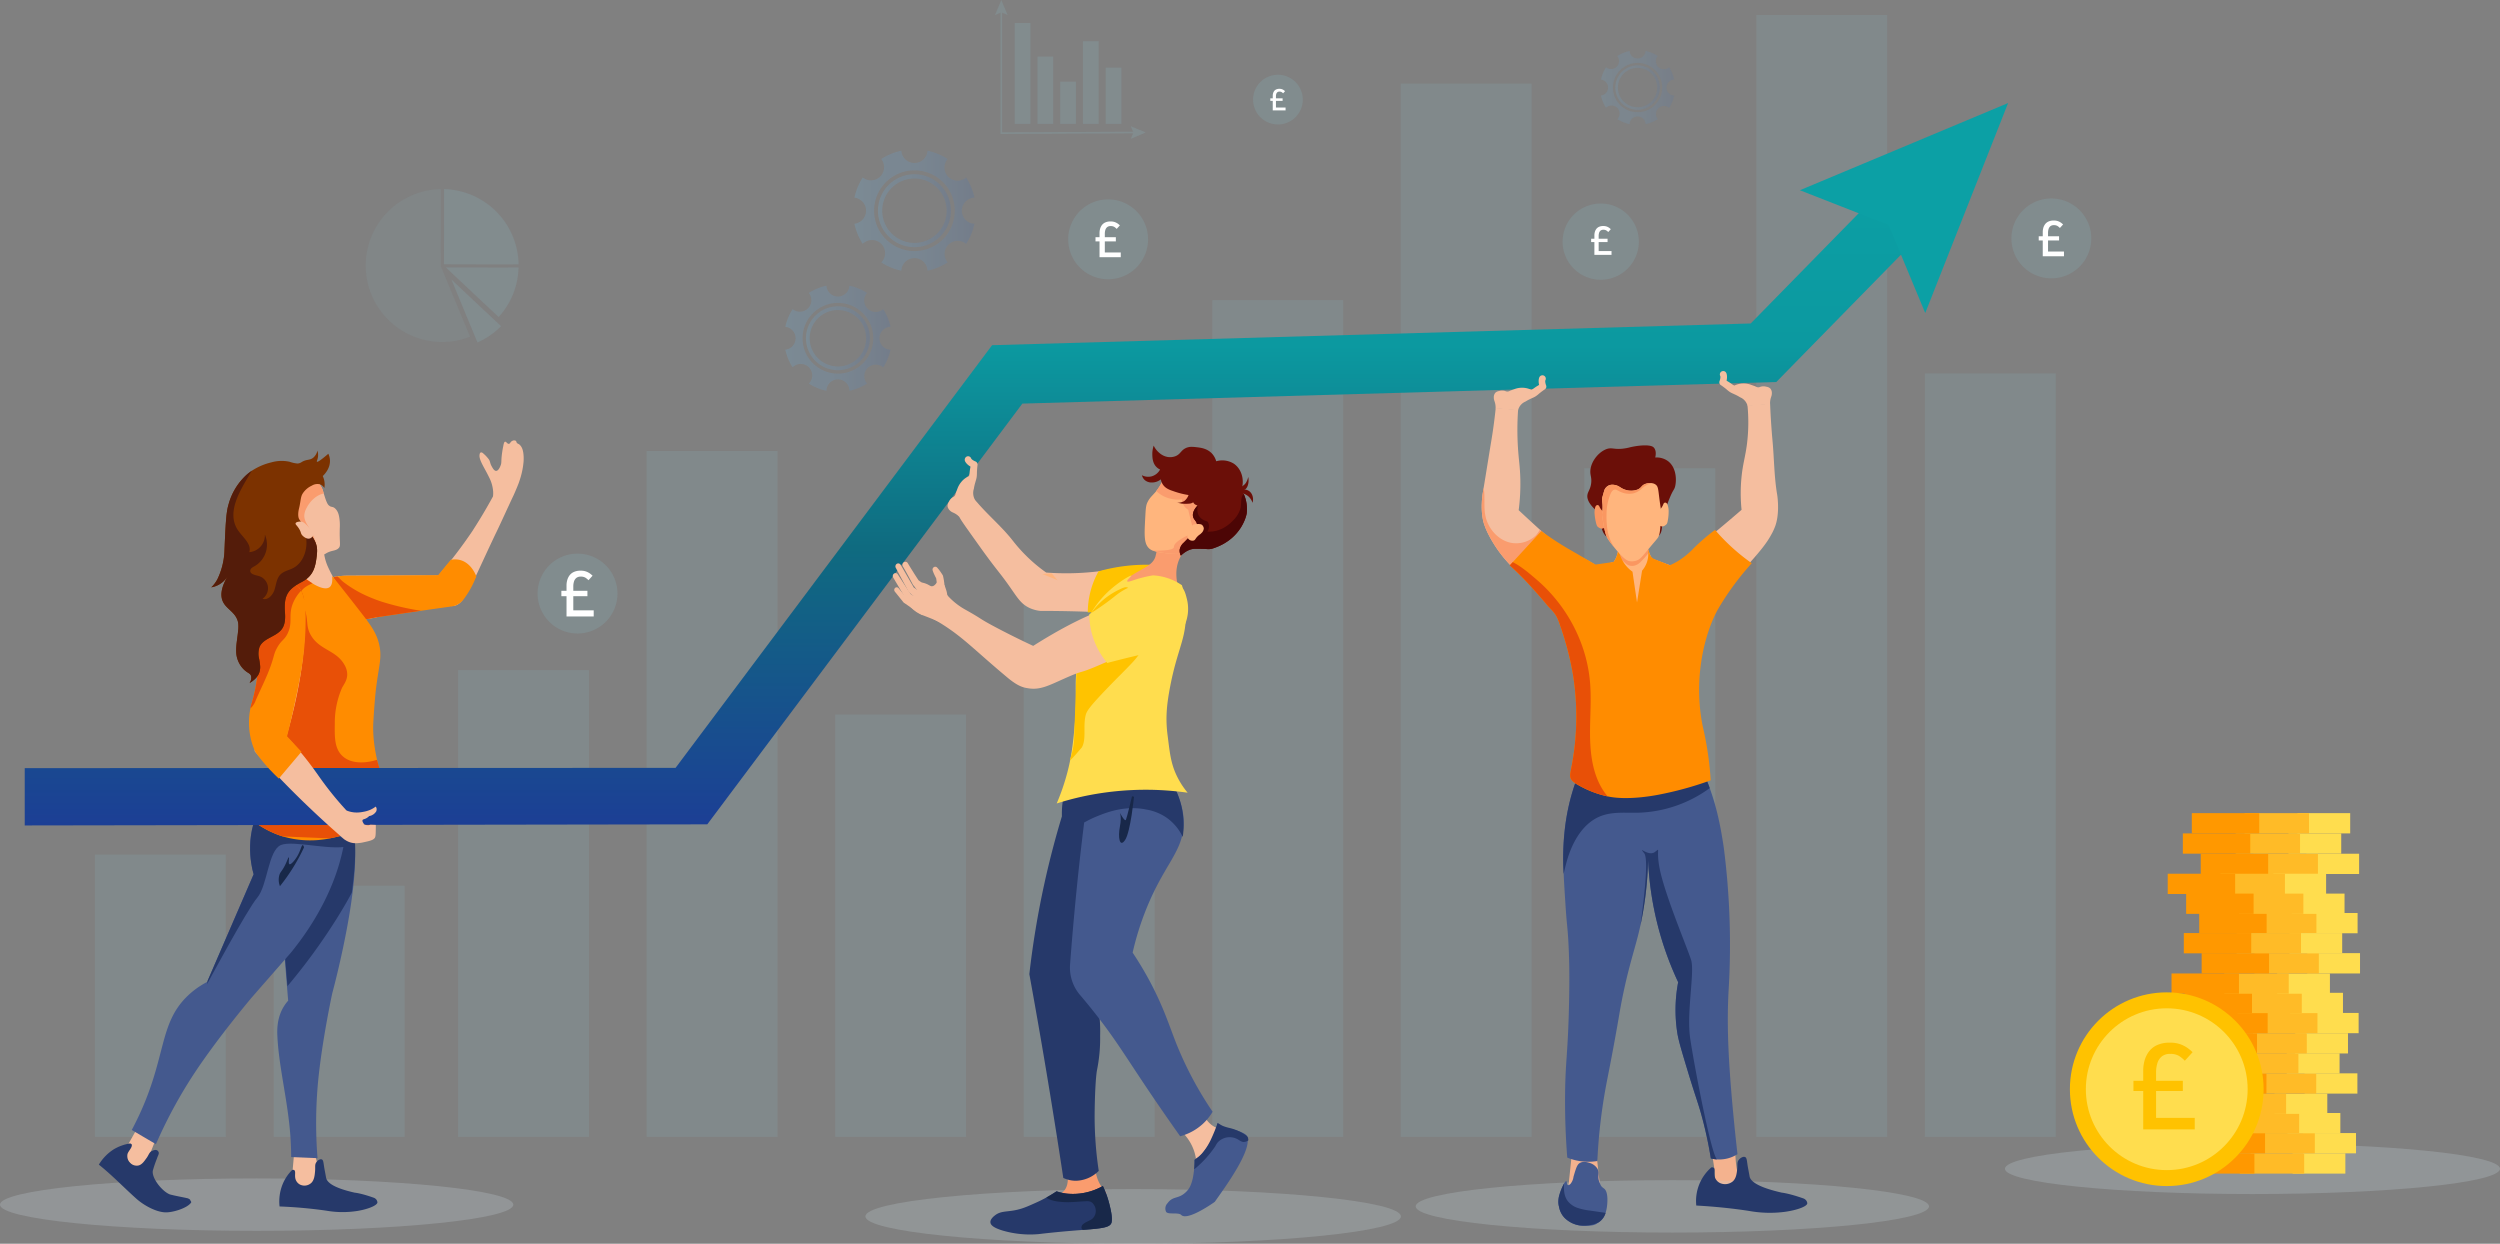 <svg xmlns="http://www.w3.org/2000/svg" xmlns:xlink="http://www.w3.org/1999/xlink" width="1198.477" height="596.243" viewBox="0 0 1198.477 596.243">
  <rect x="0" y="0" width="1198.477" height="596.243" fill="#808080" stroke="none"/>
  <defs>
    <clipPath id="clip-path">
      <rect id="Rectangle_628" data-name="Rectangle 628" width="75.93" height="9.723" fill="none"/>
    </clipPath>
    <linearGradient id="linear-gradient" x1="0.5" x2="0.5" y2="1" gradientUnits="objectBoundingBox">
      <stop offset="0" stop-color="#0ca0a5"/>
      <stop offset="0.276" stop-color="#0c99a0"/>
      <stop offset="0.581" stop-color="#0f6b80"/>
      <stop offset="1" stop-color="#1c3f95"/>
    </linearGradient>
    <linearGradient id="linear-gradient-2" y1="0.5" x2="1" y2="0.5" gradientUnits="objectBoundingBox">
      <stop offset="0" stop-color="#6cbaeb"/>
      <stop offset="0.072" stop-color="#68b1e4"/>
      <stop offset="0.209" stop-color="#65a8de"/>
      <stop offset="0.411" stop-color="#64a6dc"/>
      <stop offset="0.577" stop-color="#5d9bd4"/>
      <stop offset="0.862" stop-color="#4d80bf"/>
      <stop offset="0.97" stop-color="#4674b6"/>
    </linearGradient>
  </defs>
  <g id="Group_8723" data-name="Group 8723" transform="translate(-1129.188 -185)">
    <g id="Group_8163" data-name="Group 8163" transform="translate(-922.32 -787.224)">
      <ellipse id="Ellipse_40" data-name="Ellipse 40" cx="118.663" cy="12.119" rx="118.663" ry="12.119" transform="translate(3012.658 1520.403)" fill="#c6d4db" opacity="0.251"/>
      <g id="Group_8075" data-name="Group 8075" transform="translate(3099.921 1525.125)">
        <g id="Group_8074" data-name="Group 8074">
          <g id="Group_8073" data-name="Group 8073">
            <g id="Group_8072" data-name="Group 8072">
              <g id="Group_8071" data-name="Group 8071" clip-path="url(#clip-path)">
                <path id="Path_9008" data-name="Path 9008" d="M3190.261,1693.984v0Z" transform="translate(-3190.261 -1693.984)" fill="#ff9800"/>
                <rect id="Rectangle_625" data-name="Rectangle 625" width="25.31" height="9.723" transform="translate(50.62)" fill="#ffdd4e"/>
                <path id="Path_9009" data-name="Path 9009" d="M3344.8,1703.707v0Z" transform="translate(-3268.87 -1693.984)" fill="#ffdd4e"/>
                <rect id="Rectangle_626" data-name="Rectangle 626" width="30.878" height="9.723" transform="translate(25.31)" fill="#ffbb27"/>
                <rect id="Rectangle_627" data-name="Rectangle 627" width="32.326" height="9.723" fill="#ff9800"/>
              </g>
            </g>
          </g>
        </g>
      </g>
      <g id="Group_8080" data-name="Group 8080" transform="translate(3105.027 1515.404)">
        <g id="Group_8079" data-name="Group 8079" transform="translate(0 0)">
          <g id="Group_8078" data-name="Group 8078">
            <g id="Group_8077" data-name="Group 8077">
              <g id="Group_8076" data-name="Group 8076" clip-path="url(#clip-path)">
                <path id="Path_9010" data-name="Path 9010" d="M3200.654,1674.2v0Z" transform="translate(-3200.654 -1674.198)" fill="#ff9800"/>
                <rect id="Rectangle_629" data-name="Rectangle 629" width="25.31" height="9.723" transform="translate(50.62)" fill="#ffdd4e"/>
                <path id="Path_9011" data-name="Path 9011" d="M3355.193,1683.921v0Z" transform="translate(-3279.263 -1674.198)" fill="#ffdd4e"/>
                <rect id="Rectangle_630" data-name="Rectangle 630" width="30.878" height="9.723" transform="translate(25.31)" fill="#ffbb27"/>
                <rect id="Rectangle_631" data-name="Rectangle 631" width="32.326" height="9.723" fill="#ff9800"/>
              </g>
            </g>
          </g>
        </g>
      </g>
      <g id="Group_8085" data-name="Group 8085" transform="translate(3097.519 1505.78)">
        <g id="Group_8084" data-name="Group 8084" transform="translate(0)">
          <g id="Group_8083" data-name="Group 8083">
            <g id="Group_8082" data-name="Group 8082">
              <g id="Group_8081" data-name="Group 8081" clip-path="url(#clip-path)">
                <path id="Path_9012" data-name="Path 9012" d="M3185.373,1654.611v0Z" transform="translate(-3185.373 -1654.611)" fill="#ff9800"/>
                <rect id="Rectangle_633" data-name="Rectangle 633" width="25.31" height="9.723" transform="translate(50.62)" fill="#ffdd4e"/>
                <path id="Path_9013" data-name="Path 9013" d="M3339.912,1664.334v0Z" transform="translate(-3263.982 -1654.611)" fill="#ffdd4e"/>
                <rect id="Rectangle_634" data-name="Rectangle 634" width="30.878" height="9.723" transform="translate(25.31)" fill="#ffbb27"/>
                <rect id="Rectangle_635" data-name="Rectangle 635" width="32.326" height="9.723" fill="#ff9800"/>
              </g>
            </g>
          </g>
        </g>
      </g>
      <g id="Group_8090" data-name="Group 8090" transform="translate(3091.263 1496.48)">
        <g id="Group_8089" data-name="Group 8089" transform="translate(0 0)">
          <g id="Group_8088" data-name="Group 8088">
            <g id="Group_8087" data-name="Group 8087">
              <g id="Group_8086" data-name="Group 8086" clip-path="url(#clip-path)">
                <path id="Path_9014" data-name="Path 9014" d="M3172.642,1635.684v0Z" transform="translate(-3172.642 -1635.684)" fill="#ff9800"/>
                <rect id="Rectangle_637" data-name="Rectangle 637" width="25.31" height="9.723" transform="translate(50.62)" fill="#ffdd4e"/>
                <path id="Path_9015" data-name="Path 9015" d="M3327.18,1645.407v0Z" transform="translate(-3251.25 -1635.684)" fill="#ffdd4e"/>
                <rect id="Rectangle_638" data-name="Rectangle 638" width="30.878" height="9.723" transform="translate(25.31)" fill="#ffbb27"/>
                <rect id="Rectangle_639" data-name="Rectangle 639" width="32.326" height="9.723" fill="#ff9800"/>
              </g>
            </g>
          </g>
        </g>
      </g>
      <g id="Group_8095" data-name="Group 8095" transform="translate(3105.695 1486.759)">
        <g id="Group_8094" data-name="Group 8094" transform="translate(0 0)">
          <g id="Group_8093" data-name="Group 8093">
            <g id="Group_8092" data-name="Group 8092">
              <g id="Group_8091" data-name="Group 8091" clip-path="url(#clip-path)">
                <path id="Path_9016" data-name="Path 9016" d="M3202.012,1615.9v0Z" transform="translate(-3202.012 -1615.898)" fill="#ff9800"/>
                <rect id="Rectangle_641" data-name="Rectangle 641" width="25.31" height="9.723" transform="translate(50.62)" fill="#ffdd4e"/>
                <path id="Path_9017" data-name="Path 9017" d="M3356.551,1625.62v0Z" transform="translate(-3280.621 -1615.898)" fill="#ffdd4e"/>
                <rect id="Rectangle_642" data-name="Rectangle 642" width="30.878" height="9.723" transform="translate(25.31)" fill="#ffbb27"/>
                <rect id="Rectangle_643" data-name="Rectangle 643" width="32.326" height="9.723" fill="#ff9800"/>
              </g>
            </g>
          </g>
        </g>
      </g>
      <g id="Group_8100" data-name="Group 8100" transform="translate(3097.15 1477.135)">
        <g id="Group_8099" data-name="Group 8099">
          <g id="Group_8098" data-name="Group 8098">
            <g id="Group_8097" data-name="Group 8097">
              <g id="Group_8096" data-name="Group 8096" clip-path="url(#clip-path)">
                <path id="Path_9018" data-name="Path 9018" d="M3184.623,1596.311v0Z" transform="translate(-3184.623 -1596.311)" fill="#ff9800"/>
                <rect id="Rectangle_645" data-name="Rectangle 645" width="25.31" height="9.723" transform="translate(50.62)" fill="#ffdd4e"/>
                <path id="Path_9019" data-name="Path 9019" d="M3339.162,1606.034v0Z" transform="translate(-3263.231 -1596.311)" fill="#ffdd4e"/>
                <rect id="Rectangle_646" data-name="Rectangle 646" width="30.878" height="9.723" transform="translate(25.31)" fill="#ffbb27"/>
                <rect id="Rectangle_647" data-name="Rectangle 647" width="32.326" height="9.723" fill="#ff9800"/>
              </g>
            </g>
          </g>
        </g>
      </g>
      <g id="Group_8105" data-name="Group 8105" transform="translate(3101.179 1467.524)">
        <g id="Group_8104" data-name="Group 8104" transform="translate(0 0)">
          <g id="Group_8103" data-name="Group 8103">
            <g id="Group_8102" data-name="Group 8102">
              <g id="Group_8101" data-name="Group 8101" clip-path="url(#clip-path)">
                <path id="Path_9020" data-name="Path 9020" d="M3192.822,1576.75v0Z" transform="translate(-3192.822 -1576.75)" fill="#ff9800"/>
                <rect id="Rectangle_649" data-name="Rectangle 649" width="25.31" height="9.723" transform="translate(50.62)" fill="#ffdd4e"/>
                <path id="Path_9021" data-name="Path 9021" d="M3347.36,1586.473v0Z" transform="translate(-3271.43 -1576.75)" fill="#ffdd4e"/>
                <rect id="Rectangle_650" data-name="Rectangle 650" width="30.878" height="9.723" transform="translate(25.31)" fill="#ffbb27"/>
                <rect id="Rectangle_651" data-name="Rectangle 651" width="32.326" height="9.723" fill="#ff9800"/>
              </g>
            </g>
          </g>
        </g>
      </g>
      <g id="Group_8110" data-name="Group 8110" transform="translate(3106.285 1457.802)">
        <g id="Group_8109" data-name="Group 8109">
          <g id="Group_8108" data-name="Group 8108">
            <g id="Group_8107" data-name="Group 8107">
              <g id="Group_8106" data-name="Group 8106" clip-path="url(#clip-path)">
                <path id="Path_9022" data-name="Path 9022" d="M3203.215,1556.963v0Z" transform="translate(-3203.215 -1556.963)" fill="#ff9800"/>
                <rect id="Rectangle_653" data-name="Rectangle 653" width="25.31" height="9.723" transform="translate(50.62)" fill="#ffdd4e"/>
                <path id="Path_9023" data-name="Path 9023" d="M3357.753,1566.686v0Z" transform="translate(-3281.823 -1556.963)" fill="#ffdd4e"/>
                <rect id="Rectangle_654" data-name="Rectangle 654" width="30.878" height="9.723" transform="translate(25.31)" fill="#ffbb27"/>
                <rect id="Rectangle_655" data-name="Rectangle 655" width="32.326" height="9.723" fill="#ff9800"/>
              </g>
            </g>
          </g>
        </g>
      </g>
      <g id="Group_8115" data-name="Group 8115" transform="translate(3106.518 1381.487)">
        <g id="Group_8114" data-name="Group 8114">
          <g id="Group_8113" data-name="Group 8113">
            <g id="Group_8112" data-name="Group 8112">
              <g id="Group_8111" data-name="Group 8111" clip-path="url(#clip-path)">
                <path id="Path_9024" data-name="Path 9024" d="M3203.688,1401.641v0Z" transform="translate(-3203.688 -1401.641)" fill="#ff9800"/>
                <rect id="Rectangle_657" data-name="Rectangle 657" width="25.31" height="9.723" transform="translate(50.62)" fill="#ffdd4e"/>
                <path id="Path_9025" data-name="Path 9025" d="M3358.226,1411.364v0Z" transform="translate(-3282.296 -1401.641)" fill="#ffdd4e"/>
                <rect id="Rectangle_658" data-name="Rectangle 658" width="30.878" height="9.723" transform="translate(25.31)" fill="#ffbb27"/>
                <rect id="Rectangle_659" data-name="Rectangle 659" width="32.326" height="9.723" fill="#ff9800"/>
              </g>
            </g>
          </g>
        </g>
      </g>
      <g id="Group_8120" data-name="Group 8120" transform="translate(3097.944 1371.741)">
        <g id="Group_8119" data-name="Group 8119">
          <g id="Group_8118" data-name="Group 8118">
            <g id="Group_8117" data-name="Group 8117">
              <g id="Group_8116" data-name="Group 8116" clip-path="url(#clip-path)">
                <path id="Path_9026" data-name="Path 9026" d="M3186.239,1381.805v0Z" transform="translate(-3186.239 -1381.805)" fill="#ff9800"/>
                <rect id="Rectangle_661" data-name="Rectangle 661" width="25.31" height="9.723" transform="translate(50.62)" fill="#ffdd4e"/>
                <path id="Path_9027" data-name="Path 9027" d="M3340.777,1391.528v0Z" transform="translate(-3264.847 -1381.805)" fill="#ffdd4e"/>
                <rect id="Rectangle_662" data-name="Rectangle 662" width="30.878" height="9.723" transform="translate(25.31)" fill="#ffbb27"/>
                <rect id="Rectangle_663" data-name="Rectangle 663" width="32.326" height="9.723" fill="#ff9800"/>
              </g>
            </g>
          </g>
        </g>
      </g>
      <g id="Group_8125" data-name="Group 8125" transform="translate(3102.242 1362.019)">
        <g id="Group_8124" data-name="Group 8124" transform="translate(0)">
          <g id="Group_8123" data-name="Group 8123">
            <g id="Group_8122" data-name="Group 8122">
              <g id="Group_8121" data-name="Group 8121" clip-path="url(#clip-path)">
                <path id="Path_9028" data-name="Path 9028" d="M3194.986,1362.019v0Z" transform="translate(-3194.986 -1362.019)" fill="#ff9800"/>
                <rect id="Rectangle_665" data-name="Rectangle 665" width="25.31" height="9.723" transform="translate(50.62)" fill="#ffdd4e"/>
                <path id="Path_9029" data-name="Path 9029" d="M3349.524,1371.742v0Z" transform="translate(-3273.594 -1362.019)" fill="#ffdd4e"/>
                <rect id="Rectangle_666" data-name="Rectangle 666" width="30.878" height="9.723" transform="translate(25.31)" fill="#ffbb27"/>
                <rect id="Rectangle_667" data-name="Rectangle 667" width="32.326" height="9.723" fill="#ff9800"/>
              </g>
            </g>
          </g>
        </g>
      </g>
      <g id="Group_8130" data-name="Group 8130" transform="translate(3098.777 1448.178)">
        <g id="Group_8129" data-name="Group 8129" transform="translate(0 0)">
          <g id="Group_8128" data-name="Group 8128">
            <g id="Group_8127" data-name="Group 8127">
              <g id="Group_8126" data-name="Group 8126" clip-path="url(#clip-path)">
                <path id="Path_9030" data-name="Path 9030" d="M3187.934,1537.377v0Z" transform="translate(-3187.934 -1537.377)" fill="#ff9800"/>
                <rect id="Rectangle_669" data-name="Rectangle 669" width="25.31" height="9.723" transform="translate(50.62)" fill="#ffdd4e"/>
                <path id="Path_9031" data-name="Path 9031" d="M3342.472,1547.1v0Z" transform="translate(-3266.542 -1537.377)" fill="#ffdd4e"/>
                <rect id="Rectangle_670" data-name="Rectangle 670" width="30.878" height="9.723" transform="translate(25.31)" fill="#ffbb27"/>
                <rect id="Rectangle_671" data-name="Rectangle 671" width="32.326" height="9.723" fill="#ff9800"/>
              </g>
            </g>
          </g>
        </g>
      </g>
      <g id="Group_8135" data-name="Group 8135" transform="translate(3090.691 1391.077)">
        <g id="Group_8134" data-name="Group 8134">
          <g id="Group_8133" data-name="Group 8133">
            <g id="Group_8132" data-name="Group 8132">
              <g id="Group_8131" data-name="Group 8131" clip-path="url(#clip-path)">
                <path id="Path_9032" data-name="Path 9032" d="M3171.476,1421.16v0Z" transform="translate(-3171.476 -1421.16)" fill="#ff9800"/>
                <rect id="Rectangle_673" data-name="Rectangle 673" width="25.31" height="9.723" transform="translate(50.62)" fill="#ffdd4e"/>
                <path id="Path_9033" data-name="Path 9033" d="M3326.015,1430.882v0Z" transform="translate(-3250.084 -1421.16)" fill="#ffdd4e"/>
                <rect id="Rectangle_674" data-name="Rectangle 674" width="30.878" height="9.723" transform="translate(25.31)" fill="#ffbb27"/>
                <rect id="Rectangle_675" data-name="Rectangle 675" width="32.326" height="9.723" fill="#ff9800"/>
              </g>
            </g>
          </g>
        </g>
      </g>
      <g id="Group_8140" data-name="Group 8140" transform="translate(3092.521 1438.879)">
        <g id="Group_8139" data-name="Group 8139">
          <g id="Group_8138" data-name="Group 8138">
            <g id="Group_8137" data-name="Group 8137">
              <g id="Group_8136" data-name="Group 8136" clip-path="url(#clip-path)">
                <path id="Path_9034" data-name="Path 9034" d="M3175.2,1518.45v0Z" transform="translate(-3175.202 -1518.45)" fill="#ff9800"/>
                <rect id="Rectangle_677" data-name="Rectangle 677" width="25.31" height="9.723" transform="translate(50.62)" fill="#ffdd4e"/>
                <path id="Path_9035" data-name="Path 9035" d="M3329.741,1528.173v0Z" transform="translate(-3253.81 -1518.45)" fill="#ffdd4e"/>
                <rect id="Rectangle_678" data-name="Rectangle 678" width="30.878" height="9.723" transform="translate(25.31)" fill="#ffbb27"/>
                <rect id="Rectangle_679" data-name="Rectangle 679" width="32.326" height="9.723" fill="#ff9800"/>
              </g>
            </g>
          </g>
        </g>
      </g>
      <g id="Group_8145" data-name="Group 8145" transform="translate(3105.786 1409.901)">
        <g id="Group_8144" data-name="Group 8144" transform="translate(0 0)">
          <g id="Group_8143" data-name="Group 8143">
            <g id="Group_8142" data-name="Group 8142">
              <g id="Group_8141" data-name="Group 8141" clip-path="url(#clip-path)">
                <path id="Path_9036" data-name="Path 9036" d="M3202.2,1459.472v0Z" transform="translate(-3202.198 -1459.472)" fill="#ff9800"/>
                <rect id="Rectangle_681" data-name="Rectangle 681" width="25.31" height="9.723" transform="translate(50.62)" fill="#ffdd4e"/>
                <path id="Path_9037" data-name="Path 9037" d="M3356.737,1469.2v0Z" transform="translate(-3280.806 -1459.472)" fill="#ffdd4e"/>
                <rect id="Rectangle_682" data-name="Rectangle 682" width="30.878" height="9.723" transform="translate(25.31)" fill="#ffbb27"/>
                <rect id="Rectangle_683" data-name="Rectangle 683" width="32.326" height="9.723" fill="#ff9800"/>
              </g>
            </g>
          </g>
        </g>
      </g>
      <g id="Group_8150" data-name="Group 8150" transform="translate(3099.53 1400.601)">
        <g id="Group_8149" data-name="Group 8149">
          <g id="Group_8148" data-name="Group 8148">
            <g id="Group_8147" data-name="Group 8147">
              <g id="Group_8146" data-name="Group 8146" clip-path="url(#clip-path)">
                <path id="Path_9038" data-name="Path 9038" d="M3189.466,1440.545v0Z" transform="translate(-3189.466 -1440.545)" fill="#ff9800"/>
                <rect id="Rectangle_685" data-name="Rectangle 685" width="25.31" height="9.723" transform="translate(50.62)" fill="#ffdd4e"/>
                <path id="Path_9039" data-name="Path 9039" d="M3344,1450.268v0Z" transform="translate(-3268.074 -1440.545)" fill="#ffdd4e"/>
                <rect id="Rectangle_686" data-name="Rectangle 686" width="30.878" height="9.723" transform="translate(25.31)" fill="#ffbb27"/>
                <rect id="Rectangle_687" data-name="Rectangle 687" width="32.326" height="9.723" fill="#ff9800"/>
              </g>
            </g>
          </g>
        </g>
      </g>
      <g id="Group_8155" data-name="Group 8155" transform="translate(3106.952 1429.157)">
        <g id="Group_8154" data-name="Group 8154" transform="translate(0)">
          <g id="Group_8153" data-name="Group 8153">
            <g id="Group_8152" data-name="Group 8152">
              <g id="Group_8151" data-name="Group 8151" clip-path="url(#clip-path)">
                <path id="Path_9040" data-name="Path 9040" d="M3204.573,1498.663v0Z" transform="translate(-3204.573 -1498.663)" fill="#ff9800"/>
                <rect id="Rectangle_689" data-name="Rectangle 689" width="25.31" height="9.723" transform="translate(50.62)" fill="#ffdd4e"/>
                <path id="Path_9041" data-name="Path 9041" d="M3359.111,1508.386v0Z" transform="translate(-3283.181 -1498.663)" fill="#ffdd4e"/>
                <rect id="Rectangle_690" data-name="Rectangle 690" width="30.878" height="9.723" transform="translate(25.31)" fill="#ffbb27"/>
                <rect id="Rectangle_691" data-name="Rectangle 691" width="32.326" height="9.723" fill="#ff9800"/>
              </g>
            </g>
          </g>
        </g>
      </g>
      <g id="Group_8160" data-name="Group 8160" transform="translate(3098.408 1419.534)">
        <g id="Group_8159" data-name="Group 8159" transform="translate(0 0)">
          <g id="Group_8158" data-name="Group 8158">
            <g id="Group_8157" data-name="Group 8157">
              <g id="Group_8156" data-name="Group 8156" clip-path="url(#clip-path)">
                <path id="Path_9042" data-name="Path 9042" d="M3187.183,1479.077v0Z" transform="translate(-3187.183 -1479.077)" fill="#ff9800"/>
                <rect id="Rectangle_693" data-name="Rectangle 693" width="25.31" height="9.723" transform="translate(50.62)" fill="#ffdd4e"/>
                <path id="Path_9043" data-name="Path 9043" d="M3341.722,1488.8v0Z" transform="translate(-3265.792 -1479.077)" fill="#ffdd4e"/>
                <rect id="Rectangle_694" data-name="Rectangle 694" width="30.878" height="9.723" transform="translate(25.31)" fill="#ffbb27"/>
                <rect id="Rectangle_695" data-name="Rectangle 695" width="32.326" height="9.723" fill="#ff9800"/>
              </g>
            </g>
          </g>
        </g>
      </g>
      <g id="Group_8161" data-name="Group 8161" transform="translate(3047.622 1451.775)">
        <circle id="Ellipse_41" data-name="Ellipse 41" cx="42.607" cy="42.607" r="42.607" fill="#ffdd4e" stroke="#ffc200" stroke-miterlimit="10" stroke-width="7.651"/>
      </g>
      <g id="Group_8162" data-name="Group 8162" transform="translate(3074.262 1472.073)">
        <path id="Path_9044" data-name="Path 9044" d="M3142.721,1627.569v-18.407h-4.682v-4.875h4.682v-5.195a18.078,18.078,0,0,1,.513-3.976,13.484,13.484,0,0,1,1.86-4.329,10.176,10.176,0,0,1,3.88-3.431,14.135,14.135,0,0,1,6.638-1.347,13.769,13.769,0,0,1,5.292.9,15.09,15.09,0,0,1,3.5,1.957,23.782,23.782,0,0,1,1.989,1.7l-3.72,4.1a15.679,15.679,0,0,0-2.693-2.244,7.837,7.837,0,0,0-4.361-1.026,6.048,6.048,0,0,0-4.041,1.251,6.707,6.707,0,0,0-2.084,3.271,15.13,15.13,0,0,0-.609,4.393v3.976h12.827v4.875h-12.827v12.891h18.535v5.516Z" transform="translate(-3138.039 -1586.008)" fill="#ffc200"/>
      </g>
    </g>
    <g id="Group_8070" data-name="Group 8070" transform="translate(374.77 -133.955)">
      <g id="Group_8004" data-name="Group 8004" transform="translate(799.91 326.143)" opacity="0.12">
        <rect id="Rectangle_609" data-name="Rectangle 609" width="62.763" height="401.141" transform="translate(598.429 537.835) rotate(180)" fill="#8bcede"/>
        <rect id="Rectangle_610" data-name="Rectangle 610" width="62.763" height="504.942" transform="translate(688.758 537.835) rotate(180)" fill="#8bcede"/>
        <rect id="Rectangle_611" data-name="Rectangle 611" width="62.763" height="267.427" transform="translate(508.036 537.835) rotate(180)" fill="#8bcede"/>
        <rect id="Rectangle_612" data-name="Rectangle 612" width="62.763" height="320.58" transform="translate(776.794 537.835) rotate(180)" fill="#8bcede"/>
        <rect id="Rectangle_613" data-name="Rectangle 613" width="62.763" height="366.026" transform="translate(940.022 537.835) rotate(180)" fill="#8bcede"/>
        <rect id="Rectangle_614" data-name="Rectangle 614" width="62.763" height="537.835" transform="translate(859.224 537.835) rotate(180)" fill="#8bcede"/>
        <rect id="Rectangle_615" data-name="Rectangle 615" width="62.763" height="202.471" transform="translate(417.643 537.835) rotate(180)" fill="#8bcede"/>
        <rect id="Rectangle_616" data-name="Rectangle 616" width="62.763" height="120.412" transform="translate(148.491 537.835) rotate(180)" fill="#8bcede"/>
        <rect id="Rectangle_617" data-name="Rectangle 617" width="62.763" height="135.352" transform="translate(62.763 537.835) rotate(180)" fill="#8bcede"/>
        <rect id="Rectangle_618" data-name="Rectangle 618" width="62.763" height="328.826" transform="translate(327.25 537.835) rotate(180)" fill="#8bcede"/>
        <rect id="Rectangle_619" data-name="Rectangle 619" width="62.764" height="223.766" transform="translate(236.857 537.835) rotate(180)" fill="#8bcede"/>
      </g>
      <path id="Path_8891" data-name="Path 8891" d="M2740.778,1636.054c2.622,12.509,3.519,18.715,3.476,21.363a6.8,6.8,0,0,0,.9,3.728,6.514,6.514,0,0,0,3.154,2.561c4.009,1.62,9.386-.713,9.608-2.833.049-.473-.192-.6-1.461-3.127,0,0-.09-.124-1.266-2.648-1.454-3.122-1.421-17.393-1.413-19.355Z" transform="translate(-1167.68 -774.073)" fill="#f4b28e"/>
      <path id="Path_8892" data-name="Path 8892" d="M2580.572,1640.321l-2.465,23.5,15.611-.657-3.122-28.1-9.038,2.465Z" transform="translate(-1072.054 -773.673)" fill="#f4b28e"/>
      <ellipse id="Ellipse_37" data-name="Ellipse 37" cx="123.039" cy="12.566" rx="123.039" ry="12.566" transform="translate(1433.089 884.708)" fill="#c6d4db" opacity="0.25"/>
      <path id="Path_9007" data-name="Path 9007" d="M128.356,0c70.889,0,128.356,5.869,128.356,13.109S199.244,26.218,128.356,26.218,0,20.349,0,13.109,57.467,0,128.356,0Z" transform="translate(1169.288 888.98)" fill="#c6d4db" opacity="0.25"/>
      <g id="Group_8008" data-name="Group 8008" transform="translate(1229.199 679.911)">
        <path id="Path_8893" data-name="Path 8893" d="M2125.631,1619.525a22.906,22.906,0,0,1,7.023,9.683,22.323,22.323,0,0,1,1.383,6.81,30.571,30.571,0,0,0,7.039-4.821,31.05,31.05,0,0,0,7.858-11.461,11.67,11.67,0,0,1-6.811-1.7,12.02,12.02,0,0,1-5.214-7.555Z" transform="translate(-2035.266 -1439.133)" fill="#f5be9f"/>
        <path id="Path_8894" data-name="Path 8894" d="M1988.317,1674.061c1.871,4.211,1.643,8.577-.731,11.126a7.065,7.065,0,0,1-2.815,1.817,27.017,27.017,0,0,0,23.36-1.219,17.09,17.09,0,0,1-3.457-4.588,17.6,17.6,0,0,1-1.817-9.619Z" transform="translate(-1952.461 -1475.049)" fill="#fa9c6e"/>
        <g id="Group_8005" data-name="Group 8005" transform="translate(0 207.583)">
          <path id="Path_8895" data-name="Path 8895" d="M1964.519,1715.624c.258-1.766.048-4.107-1.213-8.981a45.848,45.848,0,0,0-3.006-8.244,28.946,28.946,0,0,1-17.393,3.657,25.418,25.418,0,0,1-4.807-1.085,65.578,65.578,0,0,1-9.472,5.26c-4.632,2.092-7.089,3.2-10.8,3.865-4.114.735-6.626.361-9.216,2.367-.573.444-2.435,1.886-2.214,3.5.181,1.324,1.736,2.548,5.806,3.8a46.523,46.523,0,0,0,17.312,1.716C1954.927,1718.442,1963.906,1719.819,1964.519,1715.624Z" transform="translate(-1906.378 -1698.399)" fill="#26396a"/>
          <path id="Path_8896" data-name="Path 8896" d="M2002.813,1715.624c.258-1.766.049-4.107-1.213-8.981a45.874,45.874,0,0,0-3.007-8.244,28.946,28.946,0,0,1-17.393,3.657,25.416,25.416,0,0,1-4.807-1.085c-1.715,1.147-3.353,2.125-4.873,2.96,2.021,1.706,6.119,2.107,8.644,2.214,3.437.146,6.869-.283,10.306-.42a5.109,5.109,0,0,1,2.345.29,3.577,3.577,0,0,1,1.438,1.358,5.136,5.136,0,0,1-.542,6.6c-1.321,1.167-3.3,1.553-4.591,2.752a2.008,2.008,0,0,0-.761,1.857,1.544,1.544,0,0,0,.655.883C1998.539,1718.718,2002.417,1718.33,2002.813,1715.624Z" transform="translate(-1944.672 -1698.399)" fill="#182849"/>
        </g>
        <g id="Group_8006" data-name="Group 8006" transform="translate(18.682 2.376)">
          <path id="Path_8897" data-name="Path 8897" d="M2017.78,1223.15c1.2,10.917-5.369,19.6-8.492,23.741a47.453,47.453,0,0,1-10.334,10.03q-4.82,13.141-10.789,27.158-4.219,9.85-8.557,18.974a67.236,67.236,0,0,1,4.464,13.393,72.449,72.449,0,0,1,1.566,17.194,76.188,76.188,0,0,1-1.534,16.68c-.6,3.446-1.027,12.105-1.1,20.715a175.56,175.56,0,0,0,1.967,27.446,15.943,15.943,0,0,1-11.026,4.739,14.6,14.6,0,0,1-5.966-1.351q-4.016-26.564-8.464-53.057-3.753-22.347-7.813-44.643a428.2,428.2,0,0,1,7.068-42.784c2.563-11.768,5.474-22.746,8.541-32.884-.09-3.122-.113-14.608,6.665-19.9a39.6,39.6,0,0,1,5.423-3.26,43.87,43.87,0,0,1,10.346-3.627c4.744-1.055,7.133.495,13.387-.919a6.385,6.385,0,0,1,1.494-.285c5.19-.014,9.052,9.919,10.592,13.88C2016.625,1217.988,2017.443,1220.091,2017.78,1223.15Z" transform="translate(-1951.706 -1200.504)" fill="#26396a"/>
        </g>
        <path id="Path_8898" data-name="Path 8898" d="M2067.326,1366.745a25.468,25.468,0,0,1-4.55,5.687,26.036,26.036,0,0,1-11,6.067c-2.311-3.25-6.037-8.529-10.541-15.1-14.35-20.951-18.811-29.1-29.2-42.467-2.03-2.613-4.8-6.092-8.271-10.162a20.187,20.187,0,0,1-4.774-14.594q.9-12.1,2.049-24.536,2.057-22.255,4.691-43.356a21.635,21.635,0,0,1-1.517-10.617,21.86,21.86,0,0,1,.66-3.3c.417-1.4,2.564-6.418,14.278-13.527,6.716-4.075,12.61-7.8,17.735-5.283a12.468,12.468,0,0,1,5.659,6.227c9.675,12.025,11.281,21.526,10.851,28.113-.825,12.64-9.414,18.568-17.929,39.781a137.221,137.221,0,0,0-6.481,20.79c1.778,2.665,4.318,6.642,7.078,11.628,7.265,13.123,10.256,22.761,13.432,30.9A172.621,172.621,0,0,0,2067.326,1366.745Z" transform="translate(-1960.792 -1194.74)" fill="#44598e"/>
        <path id="Path_8899" data-name="Path 8899" d="M2059.633,1235.021a23.626,23.626,0,0,0-7.994-9.422,24.454,24.454,0,0,0-9.449-3.723c-10.1-2.085-18.806,1.282-23.383,3.118a51.73,51.73,0,0,0-6.952,3.412,16.747,16.747,0,0,1-1.264-3.665,18.368,18.368,0,0,1,.913-10.375c2.351-6.426,7.922-9.67,14.278-13.527,6.716-4.075,12.61-7.8,17.735-5.283a12.469,12.469,0,0,1,5.659,6.227,41.027,41.027,0,0,1,10.478,21.939A39.847,39.847,0,0,1,2059.633,1235.021Z" transform="translate(-1967.413 -1194.74)" fill="#26396a"/>
        <g id="Group_8007" data-name="Group 8007" transform="translate(83.86 177.357)">
          <path id="Path_8900" data-name="Path 8900" d="M2133.567,1662.889c4.182-5.992,19.355-26.368,15.046-31.953-.925-1.2-5.277-2.68-7.369-2.885a11.9,11.9,0,0,1-2.869-.616,10.89,10.89,0,0,1-3.422-2.374,30.134,30.134,0,0,1-7.878,15.085,34.6,34.6,0,0,1-3.2,2.678,46.118,46.118,0,0,1-.852,8.772c-.862,3.678-1.918,5.764-4.539,7.657-2.9,2.1-5.287,1.085-7.594,4.337a3.629,3.629,0,0,0-.72,3.971c.7,1.682,5.91.19,7.326,1.632C2120.513,1672.268,2133.538,1662.931,2133.567,1662.889Z" transform="translate(-2109.848 -1625.062)" fill="#44598e"/>
          <path id="Path_8901" data-name="Path 8901" d="M2160.394,1627.583a21.191,21.191,0,0,1-2.916-.864c-1.177-.453-1.786-1-2.854-1.5a70.766,70.766,0,0,1-3.115,7.727,30.9,30.9,0,0,1-4.435,6.995c-1.895,2.028-1.865,1.605-3.5,2.929.044,1.445-.061,3.036-.164,4.536.26-.207.52-.4.774-.619a51.188,51.188,0,0,0,9.373-10.468,8.606,8.606,0,0,1,1.307-2,7.808,7.808,0,0,1,8.743-1.635c1.294.514,2.051,1.493,3.455,1.616a3.738,3.738,0,0,0,2.352-.833c-.158-.946-.125-1.629-.943-2.235A23.436,23.436,0,0,0,2160.394,1627.583Z" transform="translate(-2129.58 -1625.152)" fill="#26396a"/>
        </g>
      </g>
      <ellipse id="Ellipse_39" data-name="Ellipse 39" cx="123.039" cy="12.566" rx="123.039" ry="12.566" transform="translate(754.418 883.884)" fill="#c6d4db" opacity="0.253"/>
      <path id="Path_8902" data-name="Path 8902" d="M905.945,1623.535l-8.13,14.452a19.712,19.712,0,0,0,6.881,7.647,18.95,18.95,0,0,0,4.45,2.076,9.351,9.351,0,0,1-.4-2.351,10,10,0,0,1,.8-4.234c1.022-2.562,3.676-9.437,7.389-18.656Z" transform="translate(-84.296 -766.269)" fill="#f5be9f"/>
      <path id="Path_8903" data-name="Path 8903" d="M1094.847,1647.542l-1.52,17.326a14.682,14.682,0,0,0,9.882,4.331c5.891,0,6.236-.857,6.236-.857l-7-25.919Z" transform="translate(-199.227 -777.999)" fill="#f5be9f"/>
      <path id="Path_8904" data-name="Path 8904" d="M1097.551,1262.568c-.338,2.462-.714,4.933-1.115,7.383-3.26,19.805-8.264,38.137-8.264,38.137s-4.984,23.048-6.82,42.628a213.546,213.546,0,0,0-.238,36.405q-6.317-.263-12.643-.531c0-1.995-.046-5.564-.363-10-1.227-17.138-5.5-32.752-6.24-47.908-.142-2.851-.325-9.078,3.385-14.738a19.2,19.2,0,0,1,1.782-2.317l-.351-4.245-.534-6.524-.989-12.037-.969-11.745-1.068-13.01c-.021-.2-.033-.409-.05-.614l-.384-4.633s-.1-.092-.267-.267l-.187-.2,0,0c-.075-.075-.155-.158-.242-.254-.484-.522-1.194-1.323-2.012-2.375-.155-.188-.3-.388-.459-.593-.234-.309-.48-.639-.726-.985-.151-.213-.3-.426-.455-.651-.2-.292-.4-.6-.61-.91-.154-.238-.3-.476-.459-.718a38.51,38.51,0,0,1-6.023-18.21c-.326-6.09,2.258-13.607,5.439-20.377a129.618,129.618,0,0,1,8.256-14.746c1.4-2.174,2.321-3.469,2.321-3.469l.609-.092,1.307-.192,21.792-3.218c.033.125.075.246.113.371.413,1.394,1.92,6.645,3.552,14.308q.257,1.215.517,2.509a225.474,225.474,0,0,1,3.627,25.31c.087,1.044.167,2.091.238,3.151C1099.5,1244.453,1098.8,1253.444,1097.551,1262.568Z" transform="translate(-174.474 -512.959)" fill="#44598e"/>
      <g id="Group_8009" data-name="Group 8009" transform="translate(901.404 530.069)">
        <path id="Path_8905" data-name="Path 8905" d="M1198.467,848.757a17.638,17.638,0,0,1,2.012,6.964,13.557,13.557,0,0,1-.067,2.3q-2.18,4.009-4.667,8.211s-2.74,4.615-5.311,8.548a229.772,229.772,0,0,1-16.184,21.2q-15.6-.06-31.208,0-6.625.025-13.254.073s-10.218.1-15.923,4.819l-.081.067a10.09,10.09,0,0,0-2.35,3.947c-.308,1.334-.65,2.831-.059,4.107a14,14,0,0,0,2.919,4.389,13.582,13.582,0,0,0,6.741,3.268,58.6,58.6,0,0,0,23.15-.607,196.259,196.259,0,0,1,35.755-5.475,6.064,6.064,0,0,0,2.826-.359,6.985,6.985,0,0,0,3.173-2.787,83.521,83.521,0,0,0,5.68-9.971c3.361-7.182,7.069-15.334,10.508-22.477,2.787-5.789,5.39-11.667,8.149-17.469,0,0,1.107-2.439,2.2-5.2.357-.9.739-2.008,1.242-3.707a37.644,37.644,0,0,0,1.328-7.058s.461-4.97-1.093-7.328a4.331,4.331,0,0,0-.94-1.079c-.505-.363-.8-.329-1.131-.73-.364-.443-.2-.724-.507-.99a1.721,1.721,0,0,0-1.664-.016c-1.037.452-1.024,1.369-1.692,1.446-.793.091-1.231-1.148-1.83-1.018-.462.1-.647.931-.882,2.223a45.73,45.73,0,0,0-.8,5.4c-.152,2.235-.035,2.55-.358,3.5-.1.3-.964,2.848-2.253,2.859-1,.008-1.758-1.524-2.329-2.584-.475-.881-.551-1.966-1.061-2.808a17.244,17.244,0,0,0-2.778-2.979c-.468-.455-.9-.572-1.23-.439-.481.2-.539,1.06-.56,1.365C1193.76,840.786,1196.423,844.487,1198.467,848.757Z" transform="translate(-1111.051 -831.181)" fill="#f5be9f"/>
      </g>
      <g id="Group_8010" data-name="Group 8010" transform="translate(901.405 587.118)">
        <path id="Path_8906" data-name="Path 8906" d="M1192.392,977.731a45.081,45.081,0,0,1-6.154,11.123,9.187,9.187,0,0,1-3.475,2.72,8.025,8.025,0,0,1-2.044.56q-7.421,1.036-14.835,2.1h0q-3.426.492-6.854.988-7.427,1.082-14.843,2.187a58.563,58.563,0,0,1-23.151.606c-.339-.065-.833-.166-1.431-.336a12.97,12.97,0,0,1-5.309-2.932,14.011,14.011,0,0,1-2.919-4.387c-.59-1.277-.247-2.774.061-4.109a10.118,10.118,0,0,1,2.349-3.947l.08-.066a20.054,20.054,0,0,1,7.455-3.573l.019,0a37.953,37.953,0,0,1,8.449-1.242c2.474-.011,10.782-.058,13.256-.073,10.238-.058,20.844-.124,31.082-.193q1.621-2.014,3.3-4.051,1.371-1.661,2.729-3.279a9.767,9.767,0,0,1,4.286.031C1189.922,971.164,1192.145,977.048,1192.392,977.731Z" transform="translate(-1111.051 -969.598)" fill="#ff8c00"/>
      </g>
      <g id="Group_8011" data-name="Group 8011" transform="translate(888.303 874.69)">
        <path id="Path_8907" data-name="Path 8907" d="M1085.477,1672.439a1.189,1.189,0,0,1,.969.119c.919.664-.111,2.772.793,4.819a4.448,4.448,0,0,0,1.884,2.059,4.822,4.822,0,0,0,5.529-.806c1.394-1.394,1.59-3.6,1.759-5.487.2-2.189-.2-3.1.54-4.266.656-1.026,1.937-1.832,2.735-1.447.654.316.739,1.313,1.017,3.188.275,1.853.682,3.681,1,5.526.361,2.117,3.088,4.811,13.728,7.207,0,0,2.907.222,9.057,2.409a2.731,2.731,0,0,1,1.377,1,2.677,2.677,0,0,1,.442,1.173c.106,1.38-3.949,3.212-9.416,4.152a45.617,45.617,0,0,1-15.16-.113,213.3,213.3,0,0,0-22.334-2.009,22.008,22.008,0,0,1,1.338-10.319A20.432,20.432,0,0,1,1085.477,1672.439Z" transform="translate(-1079.263 -1667.331)" fill="#26396a"/>
      </g>
      <path id="Path_8908" data-name="Path 8908" d="M1097.551,1254.794c-1.92,3.623-4.333,7.793-7.346,12.6a285.933,285.933,0,0,1-23.52,32.218l-.534-6.523-.989-12.038-.969-11.745-1.068-13.01c-.021-.2-.033-.409-.05-.614l-.384-4.633s-.1-.092-.267-.267l-.187-.2,0,0c-.075-.075-.155-.159-.242-.255-.484-.522-1.194-1.323-2.012-2.375-.155-.188-.3-.388-.459-.593-.234-.309-.48-.639-.726-.985-.151-.213-.3-.426-.455-.651-.2-.292-.4-.6-.61-.91-.154-.238-.3-.475-.459-.718a38.509,38.509,0,0,1-6.023-18.21c-.326-6.089,2.258-13.607,5.439-20.377a129.625,129.625,0,0,1,8.256-14.746q1.4-1.822,2.93-3.56c.255-.292.513-.584.776-.873l22.839-3.372c.037.13.079.259.117.388,1.4,4.433,3.619,10.155,3.723,15a14.108,14.108,0,0,1-.1,2.029c-.025.2-.055.409-.08.609-1.435,10.347-4.9,13.866-4.119,18.424.681,3.965,4.358,4.884,7.747,6.887.087,1.043.167,2.091.238,3.151C1099.5,1236.68,1098.8,1245.67,1097.551,1254.794Z" transform="translate(-174.474 -507.898)" fill="#26396a"/>
      <path id="Path_8909" data-name="Path 8909" d="M1010.292,1203.054c3.183,23.813-1.528,41.581-4.783,50.87-6.564,18.734-17.6,32.64-21.452,37.417l-18.691,21.4h0s-16.191,19.1-27.692,36.535a225.985,225.985,0,0,0-18.417,33.987q-5.792-3.4-11.583-6.818c1.078-2.016,2.793-5.34,4.657-9.548,11.642-26.282,8.831-41.3,21.439-54.057a40.145,40.145,0,0,1,10.022-7.343l.23-.539,22.087-51.109s-4.891-14.843,1.853-29.3c1.756-3.765,4.926-7.479,8.652-10.909,10.574-9.757,25.639-17.252,25.639-17.252Z" transform="translate(-90.091 -515.796)" fill="#44598e"/>
      <path id="Path_8910" data-name="Path 8910" d="M1177.226,1005.875q-3.426.492-6.854.988-7.427,1.082-14.843,2.187a58.565,58.565,0,0,1-23.151.606c-.338-.065-.833-.166-1.431-.336a35.944,35.944,0,0,1-.563-8.851,25.645,25.645,0,0,1,.814-7.037,13.1,13.1,0,0,1,1.465-3.125l.019,0,4.464-.9c1.009.833,1.99,1.968,2.668,2.5a55.576,55.576,0,0,0,11.627,6.925,73.231,73.231,0,0,0,7.276,2.789A127.735,127.735,0,0,0,1177.226,1005.875Z" transform="translate(-220.992 -394.123)" fill="#e85007"/>
      <path id="Path_8911" data-name="Path 8911" d="M1064.819,1264.474c-8.118,3.478-28.118-2.609-34.2,0s-6.374,19.417-11.3,25.218-24.057,41.448-24.057,41.448l.252-1.578,22.087-51.109s-4.891-14.843,1.853-29.3c1.756-3.766,4.926-7.479,8.652-10.909Z" transform="translate(-141.575 -540.403)" fill="#26396a"/>
      <g id="Group_8013" data-name="Group 8013" transform="translate(896.678 572.772)">
        <g id="Group_8012" data-name="Group 8012">
          <path id="Path_8912" data-name="Path 8912" d="M1112.141,939.807a53.239,53.239,0,0,0,.561,6.628l.016.106s.017.117.031.207a23.43,23.43,0,0,0,1.854,6.1,65.566,65.566,0,0,0,5.664,9.991,15.522,15.522,0,0,1-7.827,1.527c-7.279-.538-11.457-6.287-12.091-7.191a15.569,15.569,0,0,0,1.782-4.327c1.554-6.41-1.55-11.882-2.545-13.491.022-.672.17-2.926,1.671-3.844a4.305,4.305,0,0,1,.879-.366,6.681,6.681,0,0,1,3.335-.249,8.367,8.367,0,0,1,2.217.713A10.429,10.429,0,0,1,1112.141,939.807Z" transform="translate(-1099.584 -934.79)" fill="#f5be9f"/>
        </g>
      </g>
      <path id="Path_8913" data-name="Path 8913" d="M1109.9,1099.115a78.081,78.081,0,0,1-19.016,9.157,96.643,96.643,0,0,1-12.355,3.348,46.527,46.527,0,0,1-22.489-.922c-.48-.142-.964-.3-1.448-.467a46.232,46.232,0,0,1-17.793-11.365,52.753,52.753,0,0,0,11.679-19.3c8.385-25.29-6.707-42.544-2.609-68.5,1.828-11.57,15.022-25.415,16.771-27.205.125-.129.192-.2.192-.2.108.1.217.2.326.292a48.37,48.37,0,0,0,7.058,5.434c3.665,2.242,6.612,2.98,8.172,1.824.61-.451,1.645-1.661,1.252-5.426,3.865,4.808,9,11.278,15.306,19.479,3.756,4.887,6.516,8.911,7.513,14.746a20.665,20.665,0,0,1,.308,3.406c.05,4.186-1.156,8.26-2.258,17.881,0,0-.513,4.47-1.106,14.358C1098.935,1063.591,1100.088,1077.24,1109.9,1099.115Z" transform="translate(-166 -390.752)" fill="#ff8c00"/>
      <path id="Path_8914" data-name="Path 8914" d="M1109.9,1099.395a92.191,92.191,0,0,1-31.37,12.5l-22.489-.922c-.48-.142-.964-.3-1.448-.468a46.233,46.233,0,0,1-17.793-11.365,52.758,52.758,0,0,0,11.679-19.3c8.385-25.29-6.707-42.544-2.609-68.5,1.828-11.57,15.022-25.414,16.771-27.205l.518.1a48.387,48.387,0,0,0,7.058,5.434c-2.294.9-5.423,2.545-5.989,5.289a6.482,6.482,0,0,0,1.03,4.328c3.77,7.478,1.135,10.164,4.328,15.456,4.21,6.979,12.037,6.912,16,14.013a9.345,9.345,0,0,1,1.286,4.267c.115,3.226-1.946,5.468-2.581,6.917a42.163,42.163,0,0,0-3.375,16.842c-.092,6.576-.168,12.087,3.709,15.662,5.76,5.311,15.617,2.083,16.486,1.786,1.535,5.352,3.348,10.957,5.5,16.76Q1108.22,1095.341,1109.9,1099.395Z" transform="translate(-166 -391.032)" fill="#e85007"/>
      <path id="Path_8915" data-name="Path 8915" d="M1079.194,1321.644a8.291,8.291,0,0,1-.272-5.38c.46-1.43,1.06-1.617,2.337-3.968,1.391-2.561,1.869-4.53,2.174-4.456.367.089-.408,2.925.327,3.261.705.322,2.528-1.791,3.7-3.75,1.713-2.874,2.028-5.439,2.663-5.381.172.016.394.226.6,1.1a91.458,91.458,0,0,1-11.527,18.569Z" transform="translate(-190.57 -577.864)" fill="#182849"/>
      <path id="Path_8916" data-name="Path 8916" d="M1076.923,1003.054c-1.048.346-2.433.705-4.27,1.148-1.607,1.123-1.849,3.2-2.158,4.921a39.306,39.306,0,0,1-3.318,10.289c-2.329,4.467-5.255,3.965-8.974,8.139a19.529,19.529,0,0,0-3.2,4.975c.7-7.647,1.757-17.605,3.339-30.315.234-1.866.751-5.618,3.539-7.455,3.239-2.133,8.486-.989,11.578,1.565C1075.078,997.657,1076.247,999.489,1076.923,1003.054Z" transform="translate(-176.698 -396.613)" fill="#e85007"/>
      <g id="Group_8014" data-name="Group 8014" transform="translate(801.809 867.09)">
        <path id="Path_8917" data-name="Path 8917" d="M884.477,1648.893c.276.261.681.227.732.722.144,1.416-1.674,2.917-2.084,4.413a5,5,0,0,0,.295,2.8,4.5,4.5,0,0,0,4.717,2.7c1.965-.278,3.215-2.4,4.1-3.57,1.025-1.349,1.3-2.823,2.555-3.411,1.105-.518,2.4-.933,3.138.27.6.985-.191,1.754-.705,3.409a57.523,57.523,0,0,0-1.9,5.539c-.886,3.446,4.29,10.113,8.129,11.587,2.809.742,5.435,1.168,8.39,1.818.134.029,1.255.437,1.346.864.066.305.671.866.449,1.2-1.644,2.5-7.89,4.563-11.682,4.714-4.717.188-11.01-3.337-14.656-6.61-6.362-5.714-11.448-11.1-17.9-16.265a22.376,22.376,0,0,1,7.093-7.314A21.921,21.921,0,0,1,884.477,1648.893Z" transform="translate(-869.403 -1648.893)" fill="#26396a"/>
      </g>
      <path id="Path_8918" data-name="Path 8918" d="M1098.212,895.01a7.828,7.828,0,0,0,6.705,10.714,16.87,16.87,0,0,1-4.888.639,5.7,5.7,0,0,1-4.3-2.115,10.78,10.78,0,0,1-1.3-3.449,17.873,17.873,0,0,1-.719-2.851,3.233,3.233,0,0,1,.664-2.789,3.155,3.155,0,0,1,2.631-.6A3.548,3.548,0,0,1,1098.212,895.01Z" transform="translate(-199.425 -338.33)" fill="#7c3200"/>
      <g id="Group_8019" data-name="Group 8019" transform="translate(929.693 409.596)" opacity="0.15">
        <g id="Group_8015" data-name="Group 8015" transform="translate(37.547 0.007)">
          <path id="Path_8919" data-name="Path 8919" d="M1270.785,574.971h0c9.734.037,17.8.054,24.479.054,4.327,0,8.07-.007,11.307-.019a36.669,36.669,0,0,0-35.748-36.111C1270.855,548,1270.843,560.126,1270.785,574.971Z" transform="translate(-1270.785 -538.895)" fill="#8bcede"/>
        </g>
        <g id="Group_8016" data-name="Group 8016" transform="translate(0 0)" opacity="0.48">
          <path id="Path_8920" data-name="Path 8920" d="M1215.769,575.861q.02-18.491.04-36.983a36.668,36.668,0,1,0,13.993,70.788q-3.037-7.274-6.058-14.549Q1219.746,585.5,1215.769,575.861Z" transform="translate(-1179.686 -538.878)" fill="#8bcede"/>
        </g>
        <g id="Group_8017" data-name="Group 8017" transform="translate(38.453 37.547)">
          <path id="Path_8921" data-name="Path 8921" d="M1272.984,629.978c11.274,10.651,19.438,18.31,25.334,23.8a36.53,36.53,0,0,0,9.538-23.765q-4.938.018-11.053.018C1289.932,630.029,1281.97,630.012,1272.984,629.978Z" transform="translate(-1272.984 -629.978)" fill="#8bcede"/>
        </g>
        <g id="Group_8018" data-name="Group 8018" transform="translate(41.116 43.333)">
          <path id="Path_8922" data-name="Path 8922" d="M1279.446,644.017l.237.575c5.359,13.029,9.336,22.607,12.281,29.628a36.743,36.743,0,0,0,11.318-7.818c-6.112-5.69-14.058-13.151-23.669-22.228Z" transform="translate(-1279.446 -644.017)" fill="#8bcede"/>
        </g>
      </g>
      <g id="Group_8032" data-name="Group 8032" transform="translate(1231.398 318.955)" opacity="0.15">
        <g id="Group_8020" data-name="Group 8020" transform="translate(9.462 11.023)">
          <rect id="Rectangle_620" data-name="Rectangle 620" width="7.568" height="48.368" fill="#8bcede"/>
        </g>
        <g id="Group_8021" data-name="Group 8021" transform="translate(20.362 27.145)">
          <rect id="Rectangle_621" data-name="Rectangle 621" width="7.568" height="32.245" fill="#8bcede"/>
        </g>
        <g id="Group_8022" data-name="Group 8022" transform="translate(31.261 39.155)">
          <rect id="Rectangle_622" data-name="Rectangle 622" width="7.568" height="20.236" fill="#8bcede"/>
        </g>
        <g id="Group_8023" data-name="Group 8023" transform="translate(42.16 19.742)">
          <rect id="Rectangle_623" data-name="Rectangle 623" width="7.568" height="39.649" fill="#8bcede"/>
        </g>
        <g id="Group_8024" data-name="Group 8024" transform="translate(53.059 32.41)">
          <rect id="Rectangle_624" data-name="Rectangle 624" width="7.568" height="26.981" fill="#8bcede"/>
        </g>
        <g id="Group_8031" data-name="Group 8031" transform="translate(0)">
          <g id="Group_8026" data-name="Group 8026" transform="translate(2.635 4.911)">
            <g id="Group_8025" data-name="Group 8025">
              <path id="Path_8923" data-name="Path 8923" d="M1918.1,390.2V330.87h.823v58.509l63.938-.3,0,.822Z" transform="translate(-1918.105 -330.87)" fill="#8bcede"/>
            </g>
          </g>
          <g id="Group_8028" data-name="Group 8028">
            <g id="Group_8027" data-name="Group 8027">
              <path id="Path_8924" data-name="Path 8924" d="M1911.712,326.176l3.046-1.294,3.046,1.294-3.046-7.221Z" transform="translate(-1911.712 -318.955)" fill="#8bcede"/>
            </g>
          </g>
          <g id="Group_8030" data-name="Group 8030" transform="translate(65.073 60.492)">
            <g id="Group_8029" data-name="Group 8029">
              <path id="Path_8925" data-name="Path 8925" d="M2069.626,471.818l1.28-3.052-1.308-3.04,7.235,3.012Z" transform="translate(-2069.597 -465.726)" fill="#8bcede"/>
            </g>
          </g>
        </g>
      </g>
      <path id="Path_8926" data-name="Path 8926" d="M2629.869,965.8c-.414-.794-1.143-1.4-3.889-2.193a25.459,25.459,0,0,0-6.633-1.176,28.737,28.737,0,0,0-5.387.284l-8.542-3.166a24.238,24.238,0,0,1-1.228-2.634,24.914,24.914,0,0,1-1.168-3.834l-13.736.343a13.033,13.033,0,0,1-.311,3.322,12.236,12.236,0,0,1-1.945,4.379l-7.484,2.3a53.2,53.2,0,0,0-9.838-5.332c-1.851-.75-3.767-1.384-4.524-.576a1.937,1.937,0,0,0-.251,1.679l-8.959,20.724c3.982,6.725,7.042,11.472,9.542,15.108,0,0,5.048,7.341,6.564,13.435.1.42.2.845.2.845,1.43,6.268.415,5.466,2.183,19.922,1,8.208,2.1,14.678.968,19.2-.12.477-.832,3.205-1.694,7.019-.294,1.3-.373,1.7-.7,3.175-.4,1.808-.992,4.409-1.77,7.612a23.889,23.889,0,0,0,8.991,6.259c4.817,1.807,8.561,1.224,12.865.476,17.888-3.11,28.478,1.429,31.628-5.7.207-.469.233-1.347.728-3.29a51.393,51.393,0,0,1,1.807-5.7,17.59,17.59,0,0,1-2.531-4.8,21.062,21.062,0,0,1-1.03-7.576c.033-6.861.05-10.291.155-11.465,1.168-12.986.792-15.5,1.115-19.3.1-1.221.183-1.495.382-3.1.918-7.39.479-8.946,1.563-12.049a19.55,19.55,0,0,1,2.385-4.572c2.255-3.532,4.935-10.08,6.426-23.352l-5.579-3.3A4.643,4.643,0,0,0,2629.869,965.8Z" transform="translate(-1059.043 -372.769)" fill="#ffb57d"/>
      <path id="Path_8927" data-name="Path 8927" d="M2635.772,953.421h0a9.01,9.01,0,0,1-.3,3.27c0,.017-.006.034-.01.051a12.335,12.335,0,0,1-.41,1.414c1.181,1.01,2.119,1.824,2.734,2.36,1.849,1.611,2.247,1.988,3.044,2.261a4.821,4.821,0,0,0,3.289-.1,6.512,6.512,0,0,0,2.229-1.465,42.264,42.264,0,0,0,4.165-4.727,24.916,24.916,0,0,1-1-3.405Z" transform="translate(-1105.529 -372.769)" fill="#fa9761"/>
      <path id="Path_8928" data-name="Path 8928" d="M2668.968,968.612c0,.042,0,.084,0,.128,0,.019,0,.049,0,.087,0,.088.013,1.468-.006,1.884a18.275,18.275,0,0,1-.83,3.549l-2,3.937a17.065,17.065,0,0,0-2.019,3.574,1.769,1.769,0,0,0,.123.406h0a1.143,1.143,0,0,0,.465.462c1.264.62,2.794-2.534,6.751-5.817,1.28-1.062,3.194-2.453,5.072-4.086,0,0,.1-.087.272-.243q.364-.331.705-.659l-8.516-3.157Z" transform="translate(-1122.614 -381.9)" fill="#fa9761"/>
      <path id="Path_8929" data-name="Path 8929" d="M2625.053,980.565c-.4-.695-.754-1.2-.965-1.508-.433-.624-.607-.809-.958-1.285a14.173,14.173,0,0,1-1.609-2.629,10.534,10.534,0,0,1-.764-2.55l-7.411,2.28c.6.4,1.271.875,1.981,1.419a62.611,62.611,0,0,1,5.685,5.049c2.4,2.432,3.983,4.448,5.024,4,.059-.026.692-.3.769-.829a1.237,1.237,0,0,0-.283-.832C2625.75,982.481,2626.152,982.459,2625.053,980.565Z" transform="translate(-1092.769 -384.241)" fill="#fa9761"/>
      <path id="Path_8930" data-name="Path 8930" d="M2715,1004.5a1.42,1.42,0,0,0-.8-.178,2.05,2.05,0,0,0-.771.228,9.68,9.68,0,0,0-1.257.812c-.395.284-.785.56-1.185.812a10.186,10.186,0,0,1-2.518,1.191c-.429.141-.908.228-1.419.417a4.383,4.383,0,0,0-1.425.845,5.247,5.247,0,0,0-1.044,1.282,8.337,8.337,0,0,0-.646,1.443,20.006,20.006,0,0,0-.792,2.843q-.292,1.442-.448,2.9a22.268,22.268,0,0,0-.135,2.949.076.076,0,0,0,.146.027c.387-.913.7-1.835,1.011-2.756s.587-1.845.861-2.765.519-1.845.756-2.766a6.979,6.979,0,0,1,.406-1.265,3.54,3.54,0,0,1,.7-1.032,3.224,3.224,0,0,1,1.018-.7c.388-.178.861-.3,1.343-.5a11.049,11.049,0,0,0,2.614-1.512c.393-.306.766-.629,1.13-.949a9.309,9.309,0,0,1,1.105-.88,1.241,1.241,0,0,1,1.209-.169,2.151,2.151,0,0,1,.965.95.075.075,0,0,0,.1.028.076.076,0,0,0,.031-.094A2.378,2.378,0,0,0,2715,1004.5Z" transform="translate(-1145.211 -402.888)" fill="#fa9761"/>
      <path id="Path_8931" data-name="Path 8931" d="M2618.438,1131.75c-9.542-4.572-16.9-8.945-19.083-16.3s1.591-12.325-1.193-19.68.2-10.138-.795-17.1-9.74-11.927-9.74-12.722l-.464.464a70.789,70.789,0,0,1,3.251,8.4c.1.41.2.845.2.845,1.43,6.268.415,5.466,2.183,19.922,1,8.208,2.1,14.678.968,19.2-.12.477-.832,3.205-1.694,7.019-.294,1.3-.373,1.7-.7,3.175-.168.758-.37,1.657-.6,2.68C2604.083,1130.583,2625.095,1134.94,2618.438,1131.75Z" transform="translate(-1077.377 -439.122)" fill="#fa9761"/>
      <path id="Path_8932" data-name="Path 8932" d="M2592.028,1021.6a19.982,19.982,0,0,0-1.122-2.729,8.339,8.339,0,0,0-.811-1.356,5.229,5.229,0,0,0-1.188-1.15,4.378,4.378,0,0,0-1.514-.672c-.53-.127-1.015-.158-1.458-.248a10.179,10.179,0,0,1-2.641-.886c-.427-.2-.847-.432-1.272-.667a9.678,9.678,0,0,0-1.344-.658,2.057,2.057,0,0,0-.792-.136,1.423,1.423,0,0,0-.769.271,2.378,2.378,0,0,0-.816,1.269.074.074,0,0,0,.049.093.076.076,0,0,0,.09-.042,2.147,2.147,0,0,1,.847-1.057,1.24,1.24,0,0,1,1.221.025,9.372,9.372,0,0,1,1.2.744c.4.275.808.552,1.234.81a11.051,11.051,0,0,0,2.774,1.194c.5.134.985.2,1.392.334a3.233,3.233,0,0,1,1.094.578,3.543,3.543,0,0,1,.814.943,6.966,6.966,0,0,1,.552,1.208c.344.887.694,1.776,1.076,2.658s.771,1.765,1.181,2.645.836,1.757,1.329,2.618a.076.076,0,0,0,.141-.044,22.323,22.323,0,0,0-.481-2.912Q2592.487,1023,2592.028,1021.6Z" transform="translate(-1072.166 -408.053)" fill="#fa9761"/>
      <path id="Path_8933" data-name="Path 8933" d="M2660.194,1168.789a.92.92,0,0,0,.045.31S2660.22,1168.98,2660.194,1168.789Z" transform="translate(-1120.308 -499.574)" fill="#fa9761"/>
      <path id="Path_8934" data-name="Path 8934" d="M2656.224,1390.445a16.271,16.271,0,0,1-9.85,2.522,15.948,15.948,0,0,1-2.926-.462,195.034,195.034,0,0,0-4.122-19.371c-2.028-7.579-3.1-9.7-7.007-22.668-2.9-9.62-4.353-14.429-4.946-18.135a71.154,71.154,0,0,1,.412-24.317,153.429,153.429,0,0,1-14.425-58.526,166.738,166.738,0,0,1-3.718,31.509s0,.008,0,.012c-.408,1.859-.824,3.582-1.228,5.16-2.086,8.107-5.3,17.755-8.243,33.8-.556,3.021-.49,2.943-1.648,9.479-2.614,14.747-4.439,23.55-5.358,28.438a263.248,263.248,0,0,0-4.122,35.857,26.776,26.776,0,0,1-10.345-.338,25.848,25.848,0,0,1-4.08-1.311c-.68-8.647-1.154-18.815-1.047-30.223.153-16.136,1.323-19.165,1.871-42.315.358-15.192.091-23.822-.264-30.409-.441-8.255-.721-7.674-1.385-17.813-.387-5.906-.7-10.84-.9-15.221a122.894,122.894,0,0,1,.676-22.413,101.749,101.749,0,0,1,4.356-19.606,94.4,94.4,0,0,1,5.811-13.617,30.339,30.339,0,0,0,11.981,8.169c1.723.635,5.832,1.958,12.83,1.694,12.237-.453,22.471-5.354,28.562-8.956a128.526,128.526,0,0,1,5.758,13.448l.049.136c2.65,7.361,4.818,15.513,6.71,28.339a363.707,363.707,0,0,1,2.473,66.356c-.078,1.335-.284,4.587-.412,9.067-.094,3.322-.264,11.3.318,23.229C2652.993,1362.08,2655.775,1386.537,2656.224,1390.445Z" transform="translate(-1068.87 -518.201)" fill="#44598e"/>
      <path id="Path_8935" data-name="Path 8935" d="M2642.92,1214.967a61.126,61.126,0,0,1-34.406,11.8c-5.815.136-11.82-.54-17.3,1.414-8.948,3.182-14.166,12.538-16.771,21.671-.589,2.061-1.084,4.154-1.55,6.256a122.894,122.894,0,0,1,.676-22.413,101.749,101.749,0,0,1,4.356-19.606,94.4,94.4,0,0,1,5.811-13.617,30.339,30.339,0,0,0,11.981,8.169c1.723.635,5.832,1.958,12.83,1.694,12.237-.453,22.471-5.354,28.562-8.956a128.526,128.526,0,0,1,5.758,13.448Z" transform="translate(-1068.87 -518.201)" fill="#26396a"/>
      <path id="Path_8936" data-name="Path 8936" d="M2639.018,844.286a9.4,9.4,0,0,0-5.764-1.491c.153-.614.746-3.23-.7-4.771-.356-.38-1.35-1.245-5.665-.994a35.855,35.855,0,0,0-6.56,1.094c-6.888,1.5-7.592-.677-11.033.894-3.941,1.8-7.277,6.58-7.156,10.834.051,1.782.7,2.766.4,5.268-.354,2.921-1.523,3.922-1.789,5.566-.331,2.042.716,5.17,7.057,9.84-.253,1.075-1.449,6.59,1.69,9.84,1.613,1.67,4.29,1.933,9.644,2.459a35.805,35.805,0,0,0,11.328-.67c3.027-.68,3.962-1.327,4.586-1.972,1.487-1.537,1.244-3.1,1.874-6.874a51.241,51.241,0,0,1,3.28-11.132c1.739-4.288,2.255-3.782,2.684-5.963C2643.588,852.68,2643.084,847.027,2639.018,844.286Z" transform="translate(-1085.334 -304.523)" fill="#6b0f08"/>
      <path id="Path_8937" data-name="Path 8937" d="M2747.428,851.367c-2.036,3.757-5.079,7.818-13.981,17.482-2.632,2.857-5.426,5.657-8.5,8.5-3.456,3.195-8.772,9.464-12.909,10.4a9.308,9.308,0,0,1-7.429-1.019c-4.371-2.9-4.98-11.155-3.281-17.047,1.8-6.256,5.88-8.494,21.552-21.543,4.536-3.777,8.167-6.9,10.4-8.829a77.808,77.808,0,0,1-.079-15.11c.646-7.007,1.895-10.113,2.718-16.841a83.6,83.6,0,0,0,.2-18.067l10.84-.916c.3,7.677.8,13.871,1.171,17.965.784,8.559.771,17.216,2.215,25.689,0,0,1.426,8.483-.9,15.029A27.64,27.64,0,0,1,2747.428,851.367Z" transform="translate(-1143.971 -275.952)" fill="#f5be9f"/>
      <path id="Path_8938" data-name="Path 8938" d="M2521.994,890.551c-3.186,1.875-7.052.783-7.469.655-2.765-.841-3.136-2.357-10.435-10.061-.688-.725-1.34-1.405-1.942-2.028-1.331-1.368-2.431-2.465-3.21-3.227-2.835-2.794-3.528-3.31-5.2-4.946a61.711,61.711,0,0,1-12.855-17.24c-.466-.96-.812-1.747-1.005-2.205,0,0-.441-1.059-.808-2.131-2.18-6.376-.721-14.969-.721-14.969.153-.907.309-1.818.462-2.724,1.237-7.427,2.395-14.866,3.635-22.289.618-3.689,1.447-9.146,2.139-15.88l10.724.878a137.282,137.282,0,0,0-.062,18.234c.388,6.075,1,9.006,1.13,14.986a98.7,98.7,0,0,1-.787,14.887c2.135,2.007,5.618,5.251,9.969,9.183.062.058.124.111.186.169,2.139,1.929,4.056,3.631,5.766,5.152,10.205,9.059,13.28,11.586,14.566,16.915C2527.492,879.79,2526.5,887.9,2521.994,890.551Z" transform="translate(-1013.129 -278.964)" fill="#f5be9f"/>
      <path id="Path_8939" data-name="Path 8939" d="M2670.129,953.076a12.989,12.989,0,0,1,.375,1.5C2670.355,954.049,2670.232,953.546,2670.129,953.076Z" transform="translate(-1126.149 -372.767)" fill="#ffdd4e"/>
      <path id="Path_8940" data-name="Path 8940" d="M2511.509,911.434a91.987,91.987,0,0,1-6.491,17.7,16.661,16.661,0,0,1-2.869,4.427c-1.331-1.368-2.431-2.465-3.21-3.227-2.835-2.794-3.528-3.31-5.2-4.946a61.71,61.71,0,0,1-12.855-17.24c-.466-.96-.812-1.747-1.005-2.2,0,0-.441-1.059-.808-2.131-2.18-6.376-.721-14.969-.721-14.969.153-.907.309-1.818.462-2.724a27.9,27.9,0,0,1,.33,3.7c.091,3.153-.14,6.335.42,9.438,1.142,6.294,5.993,11.99,12.258,13.3a13.684,13.684,0,0,0,12.121-3.647,22,22,0,0,0,1.805-2.625C2507.882,908.211,2509.8,909.914,2511.509,911.434Z" transform="translate(-1013.129 -333.405)" fill="#fa9c6e"/>
      <path id="Path_8941" data-name="Path 8941" d="M2601.992,1000.743a88.764,88.764,0,0,0,.993,28.57,156.191,156.191,0,0,1,3.5,21.432c.173,1.953.28,3.561.338,4.616a163.475,163.475,0,0,1-25.384,6.965c-2.65.5-14.854,2.708-24.025.734-.012,0-.029,0-.041-.008-.659-.14-2.057-.462-3.837-1.006a49.709,49.709,0,0,1-10.947-4.855c-4.01-2.4-3.343-3.895-2.5-8.226a126.987,126.987,0,0,0,.4-46.169,145.412,145.412,0,0,0-6.088-22.367,20.312,20.312,0,0,0-2.023-4.509,21.809,21.809,0,0,0-2.753-3.215c-1.558-1.677-1.356-1.6-4.134-4.8-2.09-2.407-4.6-5.3-7.625-8.449-1.768-1.842-4.241-4.319-7.357-7.143.478-.519.956-1.043,1.434-1.562q6.85-7.45,13.7-14.9a145.8,145.8,0,0,0,12.645,8.35c1,.581,2.526,1.455,8.173,4.723l5.172,2.992q4.334-.618,8.672-1.241a12.3,12.3,0,0,0,1.945-4.381,12.9,12.9,0,0,0,.309-3.322,16.219,16.219,0,0,0,2.416,7.765,16.055,16.055,0,0,0,4.361,4.6q1.088,7.382,2.176,14.767,1.212-7.629,2.419-15.25a12.482,12.482,0,0,0,2.181-3.631,12.876,12.876,0,0,0,.56-7.093,24.272,24.272,0,0,0,.792,2.333,5.955,5.955,0,0,0,.61,1.41,4.316,4.316,0,0,0,1.851,1.471l7.312,2.922a33.233,33.233,0,0,0,3.7-1.892,36.93,36.93,0,0,0,7.806-6.355,94.961,94.961,0,0,1,10.168-8.713c1.859,2.168,3.969,4.431,6.355,6.718a95.031,95.031,0,0,0,11.256,9.257,132.667,132.667,0,0,0-15.736,21.255C2607.671,977.737,2603.607,987.785,2601.992,1000.743Z" transform="translate(-1032.322 -362.321)" fill="#ff8c00"/>
      <g id="Group_8033" data-name="Group 8033" transform="translate(1518.839 550.523)">
        <path id="Path_8942" data-name="Path 8942" d="M2614.852,911.241q0-.325.012-.638a3.526,3.526,0,0,1-1.592-1l-.376-.4a6.392,6.392,0,0,1-1.415-1.968,1.32,1.32,0,0,0-.575-.746.93.93,0,0,0-.729-.008,1.615,1.615,0,0,0-.753,1.093,9.294,9.294,0,0,0-.235,3.574,21.762,21.762,0,0,0,.541,3.345c.356,1.592.592,2.031.912,2.33a4.128,4.128,0,0,0,1.36.8,1.613,1.613,0,0,0,.2.057,2.274,2.274,0,0,0,1.558-.336.161.161,0,0,1,.024-.014,3.828,3.828,0,0,0,1.232-1.489A41.972,41.972,0,0,1,2614.852,911.241Z" transform="translate(-2609.129 -895.862)" fill="#fa9761"/>
        <path id="Path_8943" data-name="Path 8943" d="M2684.544,903.611a.926.926,0,0,0-.728.06,1.33,1.33,0,0,0-.52.785,7.761,7.761,0,0,1-1.614,2.49c-1.009,1.23-1.571.805-2.068,1.642-1.118,1.882.854,5.515,2.114,6.106a2.323,2.323,0,0,0,1.6.235,1.66,1.66,0,0,0,.2-.074,4.144,4.144,0,0,0,1.3-.894c.3-.32.5-.776.741-2.39a21.764,21.764,0,0,0,.3-3.377,9.293,9.293,0,0,0-.494-3.546A1.616,1.616,0,0,0,2684.544,903.611Z" transform="translate(-2650.369 -894.184)" fill="#ffb57d"/>
        <path id="Path_8944" data-name="Path 8944" d="M2643.514,881.577c-1.5-1.135-3.785-.8-5.036-.331-1.843.695-1.712,1.793-3.578,2.651a8.86,8.86,0,0,1-6.163.066c-2.265-.77-2.771-1.975-5.229-2.287a4.426,4.426,0,0,0-2.524.3,4.28,4.28,0,0,0-1.723,1.524c-.321.472-.377.742-1.322,4.108a3.882,3.882,0,0,0-.135.535,19.587,19.587,0,0,0,.192,2.728,24.3,24.3,0,0,1-.24,5.139c.134.926.338,2.253.626,3.841a36.421,36.421,0,0,0,1.377,6.08c.566,1.515,1.608,2.851,3.668,5.463,4.88,6.189,6.676,6.7,7.553,6.855a6.616,6.616,0,0,0,2.976-.174c2.144-.594,2.977-1.919,7-6.716,3.364-4.011,3.692-4.169,4.126-5.412.467-1.335.6-3.161.851-6.76.138-1.986.213-3.626.254-4.74-.132-.776-.334-2-.553-3.511C2644.663,884.224,2644.908,882.631,2643.514,881.577Z" transform="translate(-2614.202 -880.808)" fill="#ffb57d"/>
        <path id="Path_8945" data-name="Path 8945" d="M2638.478,881.255c-1.843.7-1.712,1.793-3.578,2.652a8.859,8.859,0,0,1-6.162.065c-2.264-.769-2.771-1.976-5.228-2.286a4.418,4.418,0,0,0-2.524.3,4.279,4.279,0,0,0-1.722,1.525c-.322.471-.377.741-1.322,4.107a3.648,3.648,0,0,0-.135.535,19.177,19.177,0,0,0,.193,2.729,23.38,23.38,0,0,1-.03,3.286c-.044.575-.111,1.194-.21,1.853.133.926.338,2.252.626,3.84.171.946.316,1.75.451,2.449a21.774,21.774,0,0,0,.927,3.63c.566,1.515,1.608,2.853,3.667,5.465.167.211.328.415.489.612a20.811,20.811,0,0,1-3.332-7.6c-.266-1.322-.423-2.9-.463-3.3-.01-.105-.02-.209-.032-.312a42.036,42.036,0,0,1-.167-4.608q0-.325.012-.638h0a25.7,25.7,0,0,1,1.775-9.2c.433-1.052.946-2.03,1.888-2.32,1.195-.366,1.881.746,4.208,1.459a9.755,9.755,0,0,0,5.232.209,9.113,9.113,0,0,0,3.714-2.131,10.757,10.757,0,0,1,4.637-2.65l-.749-.1A7.23,7.23,0,0,0,2638.478,881.255Z" transform="translate(-2614.202 -880.819)" fill="#fa9761"/>
      </g>
      <g id="Group_8034" data-name="Group 8034" transform="translate(766.271 396.715)">
        <path id="Path_8946" data-name="Path 8946" d="M783.181,825.573V798.1l312.006-.134,151.734-202.617L1610.6,584.931l75.731-77.308L1706.62,527.5l-83.749,85.494-361.435,10.35-151.047,201.7Z" transform="translate(-783.181 -507.623)" fill="url(#linear-gradient)"/>
      </g>
      <g id="Group_8035" data-name="Group 8035" transform="translate(1617.256 368.352)">
        <path id="Path_8947" data-name="Path 8947" d="M2908.021,539.476l-17.544-42.2-42.555-16.67,99.828-41.8Z" transform="translate(-2847.922 -438.808)" fill="#0ca0a5"/>
      </g>
      <g id="Group_8045" data-name="Group 8045" transform="translate(1201.236 532.575)">
        <path id="Path_8948" data-name="Path 8948" d="M1907.768,952.195c11.662-.015,20.917.309,26.959.585,12.376.566,18.7,1.276,25.649-2.659.114-.064.283-.16.5-.286,3.421-2.012,8.384-6.338,8.02-10.034-.321-3.27-4.749-5.313-6.792-6.226-8.612-3.85-16.255-1.616-26.514-.358a129.426,129.426,0,0,1-25.1.582A75.506,75.506,0,0,1,1894.6,918.67c-5.156-6.646-11.7-12.1-17.182-18.478-.5-.579-1.879-2.189-3.775-2.23-2.514-.054-5.308,2.678-5.738,5.574-.322,2.173,1.467,4.749,5.057,9.813q1.614,2.276,2.766,3.893c1.613,2.265,2.822,3.96,2.963,4.159,8.342,11.689,9.213,11.87,14.7,19.734,3.449,4.946,5.186,7.861,9.259,9.706A16.286,16.286,0,0,0,1907.768,952.195Z" transform="translate(-1855.774 -872.943)" fill="#f5be9f"/>
        <g id="Group_8038" data-name="Group 8038" transform="translate(74.653 57.106)">
          <g id="Group_8037" data-name="Group 8037">
            <path id="Path_8949" data-name="Path 8949" d="M2019.66,998.69c15.351-.4,27.764-6.4,31.1-15.909a16.886,16.886,0,0,0,.86-6.879,84.7,84.7,0,0,0-26.8,3.081,40.738,40.738,0,0,0-5.159,19.707Z" transform="translate(-2019.66 -975.816)" fill="#ffc300"/>
          </g>
        </g>
        <path id="Path_8950" data-name="Path 8950" d="M1966.8,986.159l7.264,2.967c-.945-1.136-1.866-2.229-2.772-3.295Z" transform="translate(-1913.934 -924.597)" fill="#ffb57d"/>
        <g id="Group_8039" data-name="Group 8039" transform="translate(86.047 37.404)">
          <path id="Path_8951" data-name="Path 8951" d="M2077.419,965.378c.6-.385,2.044-1.545,2.418-5.077-2.1-6.263-1.578-10.653-.683-13.532.844-2.714,1.853-3.551,2.778-7.114.823-3.169,2.257-8.81-.309-10.878-2.308-1.859-7.505-.148-10.253,3.171a6.843,6.843,0,0,0-1.12,1.827,15.288,15.288,0,0,0-.962,4.8,33.856,33.856,0,0,1-.932,5.183c-1.031,3.621-4.777,5.159-8.953,7.586a67.842,67.842,0,0,0-12.1,9.022c10.969-1.045,14.674-.977,15.108-.483a7.5,7.5,0,0,0,.68.688,8.941,8.941,0,0,0,1.088.81C2064.914,961.842,2070.135,963.5,2077.419,965.378Z" transform="translate(-2047.305 -928.012)" fill="#fa9c6e"/>
        </g>
        <g id="Group_8040" data-name="Group 8040" transform="translate(59.747 62.208)">
          <path id="Path_8952" data-name="Path 8952" d="M2040.527,1083.129c-2.5-5.719-2.908-10.88-3.841-18.056-1.053-8.1-.555-14.326,1.189-23.495,3.048-16.026,6.848-21.8,7.447-31.439a57.4,57.4,0,0,0-.342-10.191,51.677,51.677,0,0,0-1.433-7.023,27.071,27.071,0,0,0-13.9-4.73,59.624,59.624,0,0,0-9.459,2.365c-.954.328-2.6.927-2.866.5-.359-.573,2.116-2.484,1.935-2.723-.275-.363-6.6,3.26-11.76,8.3a47.144,47.144,0,0,0-6.084,7.324c-1.572,2.341-6.029,9.485-8.169,27.374-1.469,12.282.321,11.448-1.147,28.95-.854,10.19-1.875,16.211-3.434,22.18a107.194,107.194,0,0,1-5.165,15.083c4.028-1.284,8.33-2.454,12.9-3.44a143.153,143.153,0,0,1,49.876-1.72A39.07,39.07,0,0,1,2040.527,1083.129Z" transform="translate(-1983.495 -988.196)" fill="#ffdd4e"/>
        </g>
        <path id="Path_8953" data-name="Path 8953" d="M2126.357,878.79v0c-.016.111-.033.217-.049.328-.037.217-.074.439-.115.656s-.082.455-.131.681c-.037.184-.078.369-.119.549s-.082.369-.127.549-.09.365-.139.549l-.148.542q-.227.818-.5,1.611c-.123.352-.25.7-.382,1.05-.266.693-.558,1.374-.869,2.034q-5.185,3.414-10.37,6.831a33.559,33.559,0,0,0-7.656,4.511,31.41,31.41,0,0,0-2.46,2.149,28.181,28.181,0,0,1-3.92.136c-.045,0-.09,0-.139,0a31.868,31.868,0,0,1-3.285-.3l-.185-.024-.792-.111a22.944,22.944,0,0,1-5.4-1.144,5.264,5.264,0,0,1-1.87-1.259c-2.272-2.395-2.05-6.5-1.6-14.722.192-3.58.291-5.372.9-6.791,1.488-3.469,3.8-4.133,6.421-8.689.111-.193.214-.377.3-.549a17.149,17.149,0,0,0,1.152-2.649c.058-.152.111-.3.164-.439.066-.164.135-.324.213-.484.062-.136.135-.275.217-.418.066-.115.135-.229.209-.34s.139-.2.213-.307c.062-.086.127-.168.193-.254.1-.127.209-.246.316-.369.082-.09.168-.185.262-.275a10.873,10.873,0,0,1,1.6-1.333c.07-.045.139-.094.209-.14.16-.106.328-.209.5-.312.008,0,.016-.012.025-.017.135-.082.274-.16.414-.234.214-.123.431-.238.656-.349q.283-.141.578-.27c.193-.09.394-.172.595-.254s.406-.164.615-.238c.172-.065.344-.123.521-.185l.144-.049c.2-.065.406-.127.615-.189,5.967-1.747,13.766-1.152,18.711,3.687C2126.128,866.156,2127.268,872.553,2126.357,878.79Z" transform="translate(-1983.89 -849.089)" fill="#ffb57d"/>
        <path id="Path_8954" data-name="Path 8954" d="M2131.724,880.068v0c-.017.111-.032.217-.049.328-.037.217-.074.439-.115.656s-.082.455-.131.681c-.037.184-.078.369-.119.549s-.082.369-.127.549-.09.365-.139.549l-.148.542q-.234.818-.5,1.612c-.123.352-.25.7-.382,1.05-.266.693-.558,1.374-.869,2.034q-5.185,3.414-10.37,6.831a33.568,33.568,0,0,0-7.656,4.511,31.48,31.48,0,0,0-2.46,2.148c-.062.058-.123.119-.185.176-1.144.037-2.4.033-3.736-.041-.045,0-.09,0-.139,0-1.041-.058-2.136-.152-3.285-.3l-.185-.024-.791-.111a47.1,47.1,0,0,1-5.4-1.144c3.321.1,10.3.1,10.272-1.718-.032-2.39,5.307-4.83,6.766-5.646s1.71-.718,3.8-1.234.611-1.968-1.005-2.522a1.342,1.342,0,0,1-.643-.416,1.363,1.363,0,0,1-.275-.785q-.524-1.963-1.025-4-.4-1.631-.769-3.229a6.037,6.037,0,0,1-3.024-4.972,15.547,15.547,0,0,1-8.406-1.332,15.042,15.042,0,0,1-3.9-2.665,37.212,37.212,0,0,0,2.965-4.755c.407-1,.541-1.384.541-1.384.058-.152.111-.3.164-.439.066-.164.135-.324.213-.484.062-.136.135-.275.217-.418.065-.115.135-.23.209-.34s.14-.2.214-.308c.061-.086.127-.168.192-.254.1-.127.209-.246.316-.369.082-.09.168-.185.262-.275a10.842,10.842,0,0,1,1.6-1.332c.07-.045.139-.094.209-.14.16-.106.328-.209.5-.312.009,0,.017-.012.025-.016.135-.082.274-.16.414-.234.213-.123.43-.238.656-.349q.283-.141.578-.27c.193-.09.394-.172.595-.254s.406-.164.615-.238c.172-.066.344-.123.521-.185.045-.016.094-.032.143-.049.2-.066.406-.127.615-.189l8.218,1.9Z" transform="translate(-1989.256 -850.367)" fill="#fa9c6e"/>
        <path id="Path_8955" data-name="Path 8955" d="M2006.29,1063.493c.427-1.8,1.164-3.414,9.36-12.006,12.731-13.347,18.449-17.312,17.485-22.358-.38-1.987-1.313-1.617-3.06-4.738-5.519-9.86.032-20.293-3.5-22.171-1.107-.589-2.412.035-4.945,1.29a34.874,34.874,0,0,0-12.684,10.856,40.127,40.127,0,0,0-6.808,22.765c-.208,4.327-.326,7.859-.394,10.235-.252,8.745-.631,17.485-.9,26.229a37.55,37.55,0,0,1-.443,4.765,35.828,35.828,0,0,1-1.707,6.612c.476-.2.941-.49,5.785-6.164C2006.762,1074.834,2005.016,1068.863,2006.29,1063.493Z" transform="translate(-1932.684 -934.101)" fill="#ffc300"/>
        <g id="Group_8041" data-name="Group 8041" transform="translate(0 71.381)">
          <path id="Path_8956" data-name="Path 8956" d="M1953.6,1027.506a28.658,28.658,0,0,0-10.743-9.668,17.035,17.035,0,0,0-9.79-2.849c-14.409.659-37.276,14.53-46.051,20.095-6.918-3.219-12.712-6.155-17.186-8.509-9.311-4.9-6.333-3.82-15.12-8.743a33.451,33.451,0,0,1-6.45-4.586,32.609,32.609,0,0,1-2.723-2.795l-7.006,11.391a93.042,93.042,0,0,1,9.543,6.012c7.8,5.6,13.785,11.738,26.623,22.435,5.431,4.526,7.991,4.8,10.008,5.129,5.666.923,9.909-1.4,17.3-4.693,11.2-4.986,4.731-1.108,20.352-8.026C1930.359,1039.154,1941.029,1034.162,1953.6,1027.506Z" transform="translate(-1838.53 -1010.451)" fill="#f5be9f"/>
        </g>
        <path id="Path_8957" data-name="Path 8957" d="M2132.858,869.774s-1.891,12.167-16.193,16.784a8.215,8.215,0,0,1-.841.217,6.975,6.975,0,0,1-1.931.094c-1.722-.14-5.261-.16-5.913-.148-1.571.033-3.851.619-6.7,3.28a5.052,5.052,0,0,1-.545-2.871,5.907,5.907,0,0,1,2.009-3.4c4.211-4.256,6.053-6.4,6.258-8.291s-1.664-2.514-1.906-4.421.976-3.711,2.219-5.036c-.053-.012-.1-.028-.152-.045-2.44-.722-2.321-2.625-2.436-4.753a38.676,38.676,0,0,1-9.14-2.132c-2.538-.8-4.056-1.731-5.044-3.338a6.473,6.473,0,0,1-.849-2.284,6.777,6.777,0,0,1-4.56,1.513,4.913,4.913,0,0,1-3.125-1.152,4.679,4.679,0,0,1-1.386-2.334,6.535,6.535,0,0,0,4.667.537,6.612,6.612,0,0,0,4.048-3.272,5.962,5.962,0,0,1-1.632-1.091c-2.009-1.9-2.067-4.732-2.091-6.151a12.357,12.357,0,0,1,.66-4.22,10.084,10.084,0,0,0,2.756,3.535A8.086,8.086,0,0,0,2095,842.71a7.342,7.342,0,0,0,3.416-.274c2.694-.9,2.776-2.805,5.2-3.966,1.771-.849,3.44-.652,5.466-.41,1.784.214,4.962.595,7.246,3.146a8.862,8.862,0,0,1,1.911,3.555,10.528,10.528,0,0,1,8.341,1.09c3.691,2.432,5.351,7.517,3.826,12.442a21.874,21.874,0,0,1,1.062,2.169A17.8,17.8,0,0,1,2132.858,869.774Z" transform="translate(-1982.021 -837.26)" fill="#6b0f08"/>
        <path id="Path_8958" data-name="Path 8958" d="M2158.642,902.814s-1.89,12.167-16.193,16.784a8.234,8.234,0,0,1-.841.217,6.975,6.975,0,0,1-1.931.094c-1.722-.14-5.261-.16-5.913-.148-1.571.033-3.851.619-6.7,3.28a5.052,5.052,0,0,1-.545-2.871,5.905,5.905,0,0,1,2.009-3.4c4.211-4.256,6.053-6.4,6.258-8.291s-1.665-2.514-1.906-4.421.976-3.711,2.218-5.036c-.053-.012-.1-.028-.152-.045l.32-.127c-.685,3.1-.185,5.659,2.916,7.234,1.325.668,1.771.148,2.26,1.825a4.609,4.609,0,0,1-.644,3.621c5.1.267,9.358-2.071,12.749-5.794a13.067,13.067,0,0,0,3.182-5.626c.434-2.137-.147-4.892,1.456-6.643.021.012.041.024.057.037A17.8,17.8,0,0,1,2158.642,902.814Z" transform="translate(-2007.805 -870.3)" fill="#4c0505"/>
        <path id="Path_8959" data-name="Path 8959" d="M2140.647,934.147c.763-.709.9-.587,1.529-1.264a3.38,3.38,0,0,0,1.214-2.322,2.645,2.645,0,0,0-.7-1.523c-.834-1.028-3.985-.378-4.338-.333a7.948,7.948,0,0,0-1.775,2.24c-.5.937-1.649,3.1-.684,4.5a2.481,2.481,0,0,0,2.732.914C2139.411,936.047,2139.328,935.372,2140.647,934.147Z" transform="translate(-2013.117 -890.872)" fill="#ffb57d"/>
        <g id="Group_8042" data-name="Group 8042" transform="translate(7.421 5.092)">
          <path id="Path_8960" data-name="Path 8960" d="M1883.981,852.121a.546.546,0,0,0,.034.062C1883.963,852.054,1883.99,852.14,1883.981,852.121Z" transform="translate(-1872.67 -851.082)" fill="#ffb57d"/>
          <path id="Path_8961" data-name="Path 8961" d="M1869.171,865.161a20.183,20.183,0,0,1,.63-2.831c.079-.258.172-.643.351-1.208a10.476,10.476,0,0,0,.371-1.648c.158-1.336.066-2,.144-2.9.048-.867.126-1.734.235-2.6l.015-.116a1.651,1.651,0,0,0-.976-1.74,6.55,6.55,0,0,1-1.385-.731,3.359,3.359,0,0,1-.508-.445,1.784,1.784,0,0,1-.158-.213.125.125,0,0,1-.007-.014c.006.016.009.021.018.044a1.581,1.581,0,0,0-2.028-1.056,1.709,1.709,0,0,0-1,2.139,2.63,2.63,0,0,0,.267.55c.075.123.15.234.226.335a5.157,5.157,0,0,0,.462.538,6.68,6.68,0,0,0,.947.823c.255.188.513.349.77.507-.1.533-.2,1.063-.278,1.6-.148.9-.186,2.077-.333,2.538-.038.145-.079.278-.121.41a10.014,10.014,0,0,0-3.656,2.769,10.719,10.719,0,0,0-1.782,3.008c-.6,1.583-.9,2.375-.941,2.541a2.627,2.627,0,0,1-.494,1.162,2.67,2.67,0,0,1-.921.673,5.16,5.16,0,0,0-1.9,2.271,3.611,3.611,0,0,0-.573,1.985,3.426,3.426,0,0,0,1.2,2.148c.988.96,1.676.822,3.184,1.9a10.314,10.314,0,0,1,1.233,1.035l7.765-7.738a6.57,6.57,0,0,1-1.057-2.946A6.677,6.677,0,0,1,1869.171,865.161Z" transform="translate(-1856.537 -849.615)" fill="#f5be9f"/>
        </g>
        <g id="Group_8044" data-name="Group 8044" transform="translate(75.37 64.775)">
          <g id="Group_8043" data-name="Group 8043">
            <path id="Path_8962" data-name="Path 8962" d="M2030,1033.85c6.064-1.592,10.643-2.725,14.451-3.6a58.184,58.184,0,0,0,9.726-3.132s1.484-.663,2.746-1.355c2.45-1.341,7.513-4.113,10.2-9.974a19.542,19.542,0,0,0,1-12.9c-.617-2.411-1.179-4.609-3.153-6.163-2.768-2.18-7.264-2.269-8.963-2.3-.037,0-.321,0-.652,0-2.716.012-12.16.4-20.211,6.285-1.481,1.082-2.506,2.051-5.859,4.477-3.248,2.35-6.015,4.138-7.882,5.3a36.434,36.434,0,0,0,1.29,9.459A36.968,36.968,0,0,0,2030,1033.85Z" transform="translate(-2021.399 -994.423)" fill="#ffdd4e"/>
          </g>
        </g>
      </g>
      <g id="Group_8046" data-name="Group 8046" transform="translate(1470.536 498.9)">
        <path id="Path_8963" data-name="Path 8963" d="M2551.917,761.152a.634.634,0,0,0-.022.066C2551.953,761.1,2551.909,761.171,2551.917,761.152Z" transform="translate(-2527.182 -758.842)" fill="#ffb57d"/>
        <path id="Path_8964" data-name="Path 8964" d="M2507.159,768.1a18.55,18.55,0,0,1,2.453-1.325c.238-.105.576-.28,1.1-.5a9.625,9.625,0,0,0,1.43-.769c1.064-.731,1.475-1.221,2.178-1.74q.981-.773,2.018-1.475l.093-.063a1.569,1.569,0,0,0,.592-1.845,6.746,6.746,0,0,1-.407-1.513,3.383,3.383,0,0,1-.022-.667,1.734,1.734,0,0,1,.046-.255l.005-.014-.02.041a1.617,1.617,0,1,0-2.809-1.6,2.467,2.467,0,0,0-.215.551c-.038.135-.067.263-.089.384a5.061,5.061,0,0,0-.074.692,6.612,6.612,0,0,0,.046,1.24c.037.313.094.61.154.9-.446.267-.9.523-1.334.809-.745.461-1.613,1.181-2.042,1.363-.13.064-.252.117-.375.169a10.065,10.065,0,0,0-4.44-1,10.2,10.2,0,0,0-3.352.568c-1.539.552-2.309.828-2.453.906a2.454,2.454,0,0,1-1.165.366,2.7,2.7,0,0,1-1.1-.269,5.013,5.013,0,0,0-2.9.011,3.33,3.33,0,0,0-1.808.831,3.256,3.256,0,0,0-.734,2.275c-.024,1.358.536,1.79.778,3.615a10.243,10.243,0,0,1,.086,1.591l10.759.943a6.064,6.064,0,0,1,3.6-4.221Z" transform="translate(-2491.933 -755.555)" fill="#f5be9f"/>
      </g>
      <g id="Group_8047" data-name="Group 8047" transform="translate(1578.632 496.865)">
        <path id="Path_8965" data-name="Path 8965" d="M2755.3,756.213a.688.688,0,0,1,.022.066C2755.26,756.157,2755.3,756.232,2755.3,756.213Z" transform="translate(-2754.842 -753.903)" fill="#ffb57d"/>
        <path id="Path_8966" data-name="Path 8966" d="M2764.17,763.161a18.46,18.46,0,0,0-2.453-1.326c-.238-.1-.576-.279-1.1-.5a9.633,9.633,0,0,1-1.431-.769c-1.063-.731-1.475-1.222-2.178-1.74q-.981-.773-2.018-1.475l-.093-.063a1.57,1.57,0,0,1-.592-1.845,6.774,6.774,0,0,0,.407-1.512,3.385,3.385,0,0,0,.022-.667,1.7,1.7,0,0,0-.046-.255l0-.014c.007.014.009.02.02.041a1.617,1.617,0,1,1,2.809-1.6,2.466,2.466,0,0,1,.215.551,3.936,3.936,0,0,1,.088.384,4.918,4.918,0,0,1,.075.692,6.656,6.656,0,0,1-.046,1.24c-.037.313-.094.61-.153.9.446.267.9.523,1.333.808.745.461,1.614,1.181,2.043,1.364.129.064.252.118.375.169a10.077,10.077,0,0,1,4.44-1,10.209,10.209,0,0,1,3.352.568c1.539.552,2.309.828,2.453.906a2.459,2.459,0,0,0,1.165.366,2.7,2.7,0,0,0,1.1-.269,5.011,5.011,0,0,1,2.9.011,3.328,3.328,0,0,1,1.807.831,3.256,3.256,0,0,1,.734,2.275c.024,1.358-.536,1.79-.777,3.615a10.247,10.247,0,0,0-.086,1.591l-10.759.943a6.06,6.06,0,0,0-3.6-4.221Z" transform="translate(-2754.206 -750.616)" fill="#f5be9f"/>
      </g>
      <g id="Group_8049" data-name="Group 8049" transform="translate(1182.409 588.267)">
        <g id="Group_8048" data-name="Group 8048" transform="translate(0)">
          <path id="Path_8967" data-name="Path 8967" d="M1841.469,990.576l-.092-1.792c-.034-.6-.082-1.191-.133-1.785s-.118-1.187-.193-1.779-.157-1.183-.257-1.773l.219.576q-.268-.483-.52-.978c-.174-.325-.328-.664-.491-1a18.668,18.668,0,0,1-.839-2.086,1.384,1.384,0,0,1,.815-1.73,1.25,1.25,0,0,1,1.332.332,18.031,18.031,0,0,1,1.392,1.726c.208.3.426.6.624.91s.4.615.6.928a1.6,1.6,0,0,1,.2.483l.021.094c.145.646.283,1.3.384,1.952s.194,1.315.253,1.978.1,1.327.117,1.992.006,1.33-.039,1.994a1.728,1.728,0,0,1-1.811,1.659,1.747,1.747,0,0,1-1.574-1.688Z" transform="translate(-1820.035 -975.781)" fill="#f5be9f"/>
          <path id="Path_8968" data-name="Path 8968" d="M1818.7,992.746c-.841-.682-1.659-1.389-2.467-2.107q-.608-.535-1.206-1.084c-.4-.364-.8-.727-1.193-1.1-.793-.734-1.574-1.484-2.353-2.236a7.289,7.289,0,0,1-1.091-1.213,12.578,12.578,0,0,0-.992-1.324l-.1-.114a1.189,1.189,0,0,1-.17-.241c-.775-1.467-1.549-2.933-2.349-4.384l-1.2-2.175c-.411-.718-.812-1.442-1.233-2.154a1.506,1.506,0,0,1,.441-2.01,1.342,1.342,0,0,1,1.905.465l.005.009c.416.715.852,1.416,1.278,2.124l1.311,2.1c.875,1.4,1.774,2.786,2.673,4.171l-.275-.355a12.04,12.04,0,0,0,1.314.963,7.141,7.141,0,0,1,1.215,1.074c.759.774,1.516,1.549,2.26,2.34.376.391.744.79,1.113,1.189s.737.8,1.1,1.2c.729.807,1.448,1.625,2.145,2.468a1.709,1.709,0,0,1-.152,2.321A1.5,1.5,0,0,1,1818.7,992.746Z" transform="translate(-1799.482 -972.385)" fill="#f5be9f"/>
          <path id="Path_8969" data-name="Path 8969" d="M1813.221,996.164a94.79,94.79,0,0,1-10.6-7.869h0l-.056-.046a1.517,1.517,0,0,1-.364-.445l-6.119-11.4a1.47,1.47,0,0,1,.51-1.945,1.317,1.317,0,0,1,1.823.5l6.462,11.182-.42-.49h0a89.641,89.641,0,0,0,10.85,6.452,2.366,2.366,0,0,1,1.034,3.078,2.127,2.127,0,0,1-3.108.984Z" transform="translate(-1794.644 -973.498)" fill="#f5be9f"/>
          <path id="Path_8970" data-name="Path 8970" d="M1796.626,1002.494l4.179,5.1-.273-.249,8.433,5.576a1.384,1.384,0,0,1,.4,1.846,1.232,1.232,0,0,1-1.75.423l-.011-.007-8.376-5.67-.011-.007a1.234,1.234,0,0,1-.262-.242l-4.127-5.142a1.3,1.3,0,0,1,.139-1.759A1.141,1.141,0,0,1,1796.626,1002.494Z" transform="translate(-1793.849 -989.831)" fill="#f5be9f"/>
          <path id="Path_8971" data-name="Path 8971" d="M1809.693,1004.567l-10.226-6.4-.028-.018a1.472,1.472,0,0,1-.478-.493l-5.911-9.995a1.424,1.424,0,0,1,.417-1.9,1.268,1.268,0,0,1,1.769.389l6.322,9.711-.506-.511,10.226,6.4a1.687,1.687,0,0,1,.542,2.243A1.508,1.508,0,0,1,1809.693,1004.567Z" transform="translate(-1792.852 -980.124)" fill="#f5be9f"/>
          <path id="Path_8972" data-name="Path 8972" d="M1822.139,998.279c-.621,0-.979-.354-1.9-.819a10.55,10.55,0,0,0-3-.978l-6.437,10.458a16.6,16.6,0,0,0,3.839,3.618c1.781,1.2,3.1,1.568,6.609,2.962,1.344.533,3.38,1.365,5.876,2.479l5.744-6.444a2.378,2.378,0,0,0,.152-1.228c-.151-.966-.911-1.316-2-2.721a8.746,8.746,0,0,1-.94-1.4c-.675-1.3-.486-2.173-.969-3.765-.359-1.184-.714-2.135-.963-2.766l-3.635-1.2C1823.969,997.315,1823.149,998.273,1822.139,998.279Z" transform="translate(-1803.404 -986.547)" fill="#f5be9f"/>
        </g>
      </g>
      <g id="Group_8052" data-name="Group 8052" transform="translate(1164.013 391.188)" opacity="0.2">
        <g id="Group_8050" data-name="Group 8050" transform="translate(0 0)">
          <path id="Path_8973" data-name="Path 8973" d="M1799.726,522.994a6.28,6.28,0,0,1,6.054-6.275,29.267,29.267,0,0,0-4-9.649,6.279,6.279,0,0,1-8.856-8.857,29.287,29.287,0,0,0-9.657-4,6.28,6.28,0,0,1-12.537,0,29.284,29.284,0,0,0-9.673,4.007,6.281,6.281,0,0,1-8.83,8.829,29.287,29.287,0,0,0-4.015,9.7,6.281,6.281,0,0,1,0,12.486,29.281,29.281,0,0,0,3.993,9.668l.013-.014a6.281,6.281,0,0,1,8.883,8.884l-.014.013a29.284,29.284,0,0,0,9.635,3.985,6.28,6.28,0,0,1,12.551,0,29.28,29.28,0,0,0,9.657-4,6.28,6.28,0,0,1,8.849-8.85,29.275,29.275,0,0,0,4-9.654A6.281,6.281,0,0,1,1799.726,522.994Zm-9.047,13.678a19.342,19.342,0,1,1,0-27.354A19.365,19.365,0,0,1,1790.679,536.671Z" transform="translate(-1748.216 -494.214)" fill="url(#linear-gradient-2)"/>
        </g>
        <g id="Group_8051" data-name="Group 8051" transform="translate(11.291 11.288)">
          <path id="Path_8974" data-name="Path 8974" d="M1793.1,556.586a17.491,17.491,0,1,1,17.491-17.491A17.511,17.511,0,0,1,1793.1,556.586Zm0-32.925a15.434,15.434,0,1,0,15.433,15.434A15.451,15.451,0,0,0,1793.1,523.66Z" transform="translate(-1775.612 -521.603)" fill="url(#linear-gradient-2)"/>
        </g>
      </g>
      <g id="Group_8055" data-name="Group 8055" transform="translate(1521.887 343.369)" opacity="0.15">
        <g id="Group_8053" data-name="Group 8053">
          <path id="Path_8975" data-name="Path 8975" d="M2647.962,395.755a3.833,3.833,0,0,1,3.695-3.83,17.871,17.871,0,0,0-2.439-5.889,3.832,3.832,0,0,1-5.405-5.405,17.868,17.868,0,0,0-5.894-2.44,3.833,3.833,0,0,1-7.652,0,17.875,17.875,0,0,0-5.9,2.446,3.833,3.833,0,0,1-5.389,5.388,17.883,17.883,0,0,0-2.451,5.921,3.833,3.833,0,0,1,0,7.62,17.869,17.869,0,0,0,2.437,5.9l.008-.008a3.834,3.834,0,0,1,5.422,5.421l-.008.008a17.875,17.875,0,0,0,5.88,2.433,3.832,3.832,0,0,1,7.66,0,17.877,17.877,0,0,0,5.894-2.441,3.833,3.833,0,0,1,5.4-5.4,17.864,17.864,0,0,0,2.44-5.892A3.833,3.833,0,0,1,2647.962,395.755Zm-5.522,8.348a11.8,11.8,0,1,1,0-16.694A11.818,11.818,0,0,1,2642.44,404.1Z" transform="translate(-2616.524 -378.19)" fill="url(#linear-gradient-2)"/>
        </g>
        <g id="Group_8054" data-name="Group 8054" transform="translate(6.892 6.89)">
          <path id="Path_8976" data-name="Path 8976" d="M2643.92,416.256a10.675,10.675,0,1,1,10.675-10.676A10.687,10.687,0,0,1,2643.92,416.256Zm0-20.094a9.419,9.419,0,1,0,9.419,9.419A9.43,9.43,0,0,0,2643.92,396.162Z" transform="translate(-2633.245 -394.906)" fill="url(#linear-gradient-2)"/>
        </g>
      </g>
      <g id="Group_8058" data-name="Group 8058" transform="translate(1130.889 455.894)" opacity="0.2">
        <g id="Group_8056" data-name="Group 8056">
          <path id="Path_8977" data-name="Path 8977" d="M1712.983,676.428a5.5,5.5,0,0,1,5.305-5.5,25.666,25.666,0,0,0-3.5-8.455,5.5,5.5,0,0,1-7.76-7.76,25.67,25.67,0,0,0-8.462-3.5,5.5,5.5,0,0,1-10.985,0,25.661,25.661,0,0,0-8.475,3.511,5.5,5.5,0,0,1-7.737,7.737,25.653,25.653,0,0,0-3.518,8.5,5.5,5.5,0,0,1,0,10.941,25.663,25.663,0,0,0,3.5,8.471l.011-.012a5.5,5.5,0,0,1,7.784,7.784l-.012.011a25.662,25.662,0,0,0,8.442,3.493,5.5,5.5,0,0,1,11,0,25.667,25.667,0,0,0,8.462-3.5,5.5,5.5,0,0,1,7.753-7.755,25.66,25.66,0,0,0,3.5-8.46A5.5,5.5,0,0,1,1712.983,676.428Zm-7.927,11.985a16.948,16.948,0,1,1,0-23.968A16.967,16.967,0,0,1,1705.056,688.413Z" transform="translate(-1667.848 -651.21)" fill="url(#linear-gradient-2)"/>
        </g>
        <g id="Group_8057" data-name="Group 8057" transform="translate(9.894 9.892)">
          <path id="Path_8978" data-name="Path 8978" d="M1707.18,705.863a15.326,15.326,0,1,1,15.327-15.327A15.344,15.344,0,0,1,1707.18,705.863Zm0-28.85a13.523,13.523,0,1,0,13.523,13.523A13.539,13.539,0,0,0,1707.18,677.013Z" transform="translate(-1691.853 -675.21)" fill="url(#linear-gradient-2)"/>
        </g>
      </g>
      <path id="Path_8979" data-name="Path 8979" d="M2016.021,550.859a19.154,19.154,0,1,0,19.154,19.153A19.153,19.153,0,0,0,2016.021,550.859Z" transform="translate(-730.373 -136.325)" fill="#8bcede" opacity="0.15"/>
      <path id="Path_8980" data-name="Path 8980" d="M2590.213,555.66a18.281,18.281,0,1,0,18.281,18.281A18.281,18.281,0,0,0,2590.213,555.66Z" transform="translate(-1068.424 -139.147)" fill="#8bcede" opacity="0.15"/>
      <path id="Path_8981" data-name="Path 8981" d="M2223.845,405.9a11.921,11.921,0,1,0,11.921,11.921A11.92,11.92,0,0,0,2223.845,405.9Z" transform="translate(-856.794 -51.111)" fill="#8bcede" opacity="0.15"/>
      <g id="Group_8059" data-name="Group 8059" transform="translate(876.513 597.416)">
        <path id="Path_8982" data-name="Path 8982" d="M1101.533,1110.535a25.051,25.051,0,0,1-4.525-3.394,156.53,156.53,0,0,1-14.142-16.886c-2.361-3.274-4.278-6.166-7.818-10.619a124.6,124.6,0,0,0-9.238-10.385c7.573-25.653,8.752-43.081,8.791-52.539,0,0,.076-18.523-6.351-21.358a9.672,9.672,0,0,0-4.38-.747,15.147,15.147,0,0,0-5.183,2.434,14.35,14.35,0,0,0-4.629,6.762,15.568,15.568,0,0,0-.652,6c.559,8.891-.673,17.805-.892,26.711-.077,3.142-.165,5.523-.342,10.286-.267,7.2-.717,17.211-1.515,29.42,5.41,6.061,11.232,12.266,17.488,18.547,8.474,8.509,16.827,16.238,24.9,23.241a9.18,9.18,0,0,0,7.36,2.274,16.111,16.111,0,0,0,2.644-.415c3.061-.662,4.575-1.069,5.241-2.16.376-.616.393-2.04.427-4.887.006-.514,0-.942,0-1.236l-2.607-.1a3.827,3.827,0,0,1-.94.235A6.02,6.02,0,0,1,1101.533,1110.535Z" transform="translate(-1050.657 -994.585)" fill="#f5be9f"/>
      </g>
      <path id="Path_8983" data-name="Path 8983" d="M1067,1048.278c-1.03,4.967-2.568,12.043-4.7,20.558l6.887,7.406q-5.428,6.417-10.852,12.839-2.1-1.96-4.278-4.278a88.964,88.964,0,0,1-6.887-8.35,32.156,32.156,0,0,1-1.558-3.915,34.4,34.4,0,0,1-.89-17.067c.107-.569.223-1.109.342-1.616a78.26,78.26,0,0,0,3.5-21.053c.247-9.949-1.558-17.78,1.611-29.279,1.1-3.99,2.4-7.023,5.267-8.49,3.734-1.912,8.977-.581,11.581,1.566a8.215,8.215,0,0,1,2.02,2.415,14.145,14.145,0,0,1,1.443,4.319,58.722,58.722,0,0,1,.688,10.93C1071.084,1026.623,1069.328,1037.034,1067,1048.278Z" transform="translate(-170.262 -396.89)" fill="#ff8c00"/>
      <path id="Path_8984" data-name="Path 8984" d="M1070,998.912a19.4,19.4,0,0,0-3.643,5.381c-2.833,6.291-.084,9.638-2.885,15.25-1.684,3.374-3.056,2.921-5.35,7.424-1.2,2.363-.978,3.024-2.555,7.571-2.02,5.82-4.917,11.371-7.324,16.923a9.7,9.7,0,0,1-2.559,3.907c.107-.569.223-1.109.342-1.616a78.26,78.26,0,0,0,3.5-21.053c.247-9.949-1.558-17.78,1.611-29.279,1.1-3.99,2.4-7.023,5.267-8.49a11.023,11.023,0,0,1,11.581,1.566A9.781,9.781,0,0,1,1070,998.912Z" transform="translate(-171.223 -396.789)" fill="#e85007"/>
      <path id="Path_8985" data-name="Path 8985" d="M1165.488,1259.625a13.908,13.908,0,0,0,3.345-.987,12.927,12.927,0,0,0,2.551-1.514,2.23,2.23,0,0,1,.449,1.06,2.64,2.64,0,0,1-.193,1.228,4.918,4.918,0,0,1-3.4,2.27,5.62,5.62,0,0,1-1.876,1.275c-.669.273-1.072.277-1.256.6s-.133.951.905,2.261a7.811,7.811,0,0,1-6.154-1.754,7.689,7.689,0,0,1-2.528-5.081,13.376,13.376,0,0,0,3.807.938A14.633,14.633,0,0,0,1165.488,1259.625Z" transform="translate(-236.855 -551.502)" fill="#f5be9f"/>
      <g id="Group_8060" data-name="Group 8060" transform="translate(879.75 546.261)">
        <path id="Path_8986" data-name="Path 8986" d="M1095.587,905.853c-1.365,1.535-3.462,1-6.045,2.572a8.623,8.623,0,0,1-2.227.994,12.267,12.267,0,0,1-1.37.275c-.286.069-.553.139-.808.209a30.867,30.867,0,0,1-4.169,1.124c-5.422.8-11.03-1.86-14.553-4.687q-.6-.482-1.112-.962c-7.128-6.668-9.2-20.1-3.548-28.051a14.3,14.3,0,0,1,2.242-2.5c4.985-4.377,13.808-5.886,18.95-2.552a11.142,11.142,0,0,1,4.742,5.254c.2.524.435,1.315.7,2.2.64,2.111,1.451,4.759,2.28,5.565a3.578,3.578,0,0,0,.849.626c.805.376,1.443.107,2.474,1.153,1.634,1.654,1.863,4.1,2.045,6.031a24.627,24.627,0,0,1,.02,3.293C1095.888,903.837,1096.624,904.685,1095.587,905.853Z" transform="translate(-1058.509 -870.466)" fill="#f5be9f"/>
      </g>
      <path id="Path_8987" data-name="Path 8987" d="M1089.042,907.409c.043.831.04,1.666.1,2.494a30.865,30.865,0,0,1-4.168,1.124c-5.422.8-11.03-1.86-14.553-4.687a55.274,55.274,0,0,1-2.471-5.973,53.446,53.446,0,0,1-2.523-13.921,40.82,40.82,0,0,1,.333-9.119,14.3,14.3,0,0,1,2.242-2.5c4.985-4.377,13.808-5.886,18.949-2.552a11.144,11.144,0,0,1,4.742,5.254c.2.524.435,1.315.7,2.2-3.572.724-6.616,3.7-8.3,7.044a8.344,8.344,0,0,0-1.043,3.563c-.044,2.526,1.66,4.684,2.937,6.862A22.569,22.569,0,0,1,1089.042,907.409Z" transform="translate(-182.762 -324.205)" fill="#fa9c6e"/>
      <g id="Group_8061" data-name="Group 8061" transform="translate(855.701 534.954)">
        <path id="Path_8988" data-name="Path 8988" d="M1054.5,858.812a9.615,9.615,0,0,1-.126,2.165,4.218,4.218,0,0,0-2.165-1.783,5.064,5.064,0,0,0-3.818.638,10.3,10.3,0,0,0-4.4,3.784c-1.073,1.68-.886,3.6-1.771,7.193-.351,1.428-.63,3.57,0,4.971a7.73,7.73,0,0,0,1.771,2.18,9.117,9.117,0,0,1,1.5,1.741c2.15,3.563,4.547,5.819,5.219,9.308a11.025,11.025,0,0,1,.134,3.1c-.569,6.258-1.424,10.863-7.327,13.936-6.77,3.524-8.61,6.564-8.034,14.555.2,2.726.145,5.674-1.424,7.915-2.7,3.852-9,4.375-10.79,8.732a10.473,10.473,0,0,0-.145,5.735c.6,3.432.588,4.242.263,5.761-.332,1.546-1.409,3.654-4.906,5.777a4.321,4.321,0,0,0,.764-3.437c-.424-1.351-1.6-1.294-3.436-3.073a12.383,12.383,0,0,1-3.3-5.682,11.514,11.514,0,0,1-.374-2.306c-.218-3.517.588-7.018.889-10.527a15.914,15.914,0,0,0,.061-3.692c-.844-5.292-5.731-6.521-7.461-10.61-.966-2.295-1.123-5.918,2.318-11.8a11.714,11.714,0,0,1-4.353,4.036,11.478,11.478,0,0,1-3.432,1.164,14.455,14.455,0,0,0,1.523-1.676,16.812,16.812,0,0,0,1.4-2.161,34.3,34.3,0,0,0,3.371-12.859c.527-12.6.787-18.9,1.867-22.592a29.735,29.735,0,0,1,8.907-14.783,24.427,24.427,0,0,1,2.467-1.871,29.2,29.2,0,0,1,9.27-3.963,17.915,17.915,0,0,1,8.789-.279,15.069,15.069,0,0,0,3.688.832,3.851,3.851,0,0,0,2.088-.714c2.425-1.455,3.8-.7,5.494-2.062a6.123,6.123,0,0,0,2.035-3.437,7.234,7.234,0,0,1,.256,3.055c-.191,1.378-.725,2.088-.508,2.291.248.232,1.4-.305,5.471-3.818a8.242,8.242,0,0,1,.764,2.8c.367,4.261-2.856,7.354-3.436,7.892A9.759,9.759,0,0,1,1054.5,858.812Z" transform="translate(-1000.16 -843.032)" fill="#7c3200"/>
      </g>
      <path id="Path_8989" data-name="Path 8989" d="M1050.846,905.834c-.569,6.258-1.424,10.863-7.327,13.936-6.77,3.524-8.61,6.564-8.034,14.555.2,2.726.145,5.674-1.424,7.915-2.7,3.852-9,4.375-10.79,8.732a10.472,10.472,0,0,0-.145,5.735c.6,3.432.588,4.242.263,5.761-.332,1.547-1.409,3.654-4.906,5.777a4.321,4.321,0,0,0,.764-3.437c-.424-1.352-1.6-1.295-3.436-3.073a12.383,12.383,0,0,1-3.3-5.682,11.514,11.514,0,0,1-.374-2.306c-.218-3.517.588-7.018.889-10.527a15.914,15.914,0,0,0,.061-3.692c-.844-5.292-5.731-6.521-7.461-10.61-.966-2.295-1.123-5.918,2.318-11.8a11.713,11.713,0,0,1-4.353,4.036,11.478,11.478,0,0,1-3.432,1.164,14.453,14.453,0,0,0,1.523-1.676,16.817,16.817,0,0,0,1.4-2.161,34.3,34.3,0,0,0,3.371-12.859c.527-12.6.787-18.9,1.867-22.592a29.735,29.735,0,0,1,8.907-14.783,24.409,24.409,0,0,1,2.467-1.871c-.455.645-.84,1.245-1.13,1.745-4.3,7.419-11.34,18.09-5.7,26.685,2.287,3.49,6.72,6.651,5.529,10.649a8.137,8.137,0,0,0,7.464-8.4,11.954,11.954,0,0,1-4.86,15.089c-.917.5-2.035,1.058-2.15,2.1-.2,1.756,2.31,2.165,4.016,2.631a6.107,6.107,0,0,1,1.86,10.912c2.512.913,4.937-1.726,5.746-4.269s.989-5.487,2.875-7.38c1.623-1.619,4.07-2.008,6.1-3.07,4.261-2.222,6.373-7.338,6.353-12.149a28.8,28.8,0,0,0-1.81-9.228,9.116,9.116,0,0,1,1.5,1.741c2.15,3.563,4.547,5.819,5.219,9.308A11.024,11.024,0,0,1,1050.846,905.834Z" transform="translate(-144.459 -321.802)" fill="#541c0a"/>
      <g id="Group_8062" data-name="Group 8062" transform="translate(896.106 568.98)">
        <path id="Path_8990" data-name="Path 8990" d="M1100.645,925.59h-.07c-.414.007-2.059.072-2.343.807-.233.6.681,1.052,1.708,2.752s.635,2.109,1.487,3.061c.788.88,2.447,2.007,3.808,1.418a2.726,2.726,0,0,0,1.6-2.761c-.1-.5-.373-.566-1.852-2.07-.873-.887-.877-.962-1.6-1.652C1102.357,926.164,1101.61,925.592,1100.645,925.59Z" transform="translate(-1098.195 -925.59)" fill="#f5be9f"/>
      </g>
      <path id="Path_8991" data-name="Path 8991" d="M2128.879,890.653a6.614,6.614,0,0,1-2.363,4.227,6.436,6.436,0,0,1-3.825.779,19.911,19.911,0,0,1,2.435.456,20.7,20.7,0,0,0,3.315.061c1.724-.051,2.824-.623,3.149-2.3a5.772,5.772,0,0,0,.2-2.952C2131.356,889.8,2129.806,889.922,2128.879,890.653Z" transform="translate(-804.338 -335.742)" fill="#6b0f08"/>
      <path id="Path_8992" data-name="Path 8992" d="M2196.57,878.936c1.146-.866,2.127-1.231,2.909-2.441a8.455,8.455,0,0,0,1.1-2.79c.543,2.4-.149,7.161-3.7,6.324C2196.749,879.6,2196.887,879.351,2196.57,878.936Z" transform="translate(-847.768 -326.109)" fill="#6b0f08"/>
      <path id="Path_8993" data-name="Path 8993" d="M2196.57,889.429c1.731.864,3.214,1.227,4.4,2.435a7.109,7.109,0,0,1,1.662,2.783c.822-2.389-.226-7.143-5.591-6.308C2196.841,888.769,2197.049,889.015,2196.57,889.429Z" transform="translate(-847.768 -334.655)" fill="#6b0f08"/>
      <path id="Path_8994" data-name="Path 8994" d="M2063.2,1245.336s-1.671,16.821-4.272,20.726-3.529-1.2-2.5-6.437-.2-6.976-.2-6.976,2.561,4.962,3.1,3.717,2.906-11.281,2.906-11.281Z" transform="translate(-765.141 -544.425)" fill="#182849"/>
      <g id="Group_8063" data-name="Group 8063" transform="translate(1567.49 873.528)">
        <path id="Path_8995" data-name="Path 8995" d="M2734.493,1669.585a1.444,1.444,0,0,1,1.1.146c1.029.716-.177,2.908.811,5.078a4.847,4.847,0,0,0,2.1,2.2,5.8,5.8,0,0,0,6.281-.729c1.606-1.434,1.869-3.743,2.094-5.725.262-2.295-.173-3.264.69-4.469.762-1.063,2.229-1.883,3.127-1.461.735.345.814,1.394,1.094,3.369.278,1.952.706,3.88,1.029,5.824.37,2.231,3.413,5.117,15.429,7.859,0,0,3.292.294,10.223,2.722a3.11,3.11,0,0,1,1.543,1.083,2.678,2.678,0,0,1,.479,1.241c.1,1.452-4.534,3.289-10.75,4.161a55.793,55.793,0,0,1-17.182-.439c-5.893-.9-14.406-1.983-25.28-2.582a21.314,21.314,0,0,1,7.216-18.279Z" transform="translate(-2727.169 -1664.513)" fill="#26396a"/>
      </g>
      <path id="Path_8996" data-name="Path 8996" d="M2590.231,1692.366a18.745,18.745,0,0,1-.579,2.488,8.007,8.007,0,0,1-3.26,4.5c-.273.2-.559.408-.868.615-1.644,1.111-3.355,1-5.091,1.107a14.057,14.057,0,0,1-3.415-.217,13.257,13.257,0,0,1-7.02-3.579,10.325,10.325,0,0,1-2.695-5.4,9.044,9.044,0,0,1-.3-2.015,11.639,11.639,0,0,1,.51-3.707,26.337,26.337,0,0,1,2.229-5.38c.44-.736.824-1.17,1.071-1.1.414.125.115,1.627.766,1.864.464.165,1.068-.427,1.249-.6a6.54,6.54,0,0,0,1.436-3.4c1.114-3.812,1.669-5.719,2.9-6.517,1.725-1.121,4.055-.358,4.821-.112a6.561,6.561,0,0,1,3.724,2.741c1.308,2.264-.2,3.835,1.068,6.7.67,1.522.549,1.693,2.149,2.873C2591.266,1684.964,2590.4,1691.363,2590.231,1692.366Z" transform="translate(-1065.523 -794.468)" fill="#44598e"/>
      <path id="Path_8997" data-name="Path 8997" d="M2589.652,1709.61a8.006,8.006,0,0,1-3.26,4.5,14.43,14.43,0,0,1-4.868,1.489,20.232,20.232,0,0,1-4.506.016,13.257,13.257,0,0,1-7.02-3.579,10.324,10.324,0,0,1-2.695-5.4,9.044,9.044,0,0,1-.3-2.015,11.639,11.639,0,0,1,.51-3.707,26.334,26.334,0,0,1,2.229-5.38c-.181,2.86-.056,5.788,1.525,8.115a10.055,10.055,0,0,0,4.933,3.579,29.817,29.817,0,0,0,6.041,1.3Q2585.945,1709.076,2589.652,1709.61Z" transform="translate(-1065.523 -809.224)" fill="#26396a"/>
      <path id="Path_8998" data-name="Path 8998" d="M2699.08,1455.828a15.955,15.955,0,0,1-2.926-.462,195.034,195.034,0,0,0-4.122-19.371c-2.028-7.579-3.1-9.7-7.007-22.668-2.9-9.62-4.353-14.429-4.946-18.135a71.147,71.147,0,0,1,.412-24.317,153.429,153.429,0,0,1-14.425-58.526,166.738,166.738,0,0,1-3.718,31.509c1.772-12.636,4.06-32.057,1.863-34.806-3.3-4.122,1.854,1.855,5.152-.618s-.412-1.237,3.3,12.364,12.158,33.59,14.013,39.36-2.267,25.141-.412,37.712,9.892,54.816,12.777,57.907A.206.206,0,0,1,2699.08,1455.828Z" transform="translate(-1121.575 -581.062)" fill="#26396a"/>
      <path id="Path_8999" data-name="Path 8999" d="M2557.417,1085.087c-.012,0-.029,0-.041-.008-.659-.14-2.057-.462-3.837-1.006a49.715,49.715,0,0,1-10.947-4.855c-4.01-2.4-3.343-3.895-2.5-8.227a126.986,126.986,0,0,0,.4-46.169,145.413,145.413,0,0,0-6.088-22.367,20.312,20.312,0,0,0-2.023-4.509,21.809,21.809,0,0,0-2.753-3.215c-1.558-1.677-1.356-1.6-4.134-4.8-2.09-2.407-4.6-5.3-7.625-8.449-1.768-1.842-4.241-4.319-7.357-7.143.478-.519.956-1.043,1.434-1.562,4.163,2.1,8.366,5.754,11.6,8.532a74.845,74.845,0,0,1,20.76,29.226,70.57,70.57,0,0,1,4.7,20.051c.655,8-.029,16.045-.017,24.074s.771,16.239,4.1,23.538A30.789,30.789,0,0,0,2557.417,1085.087Z" transform="translate(-1032.322 -384.348)" fill="#e85007"/>
      <g id="Group_8064" data-name="Group 8064" transform="translate(1517.195 427.309)">
        <path id="Path_9000" data-name="Path 9000" d="M2606.7,595.678v-6.123h-1.558v-1.621h1.558v-1.728a6.026,6.026,0,0,1,.171-1.323,4.5,4.5,0,0,1,.618-1.44,3.394,3.394,0,0,1,1.291-1.141,4.707,4.707,0,0,1,2.208-.448,4.577,4.577,0,0,1,1.76.3,5.02,5.02,0,0,1,1.163.651,7.832,7.832,0,0,1,.661.565l-1.237,1.365a5.23,5.23,0,0,0-.9-.747,2.608,2.608,0,0,0-1.451-.341,2.013,2.013,0,0,0-1.344.416,2.235,2.235,0,0,0-.693,1.088,5.05,5.05,0,0,0-.2,1.461v1.323h4.267v1.621h-4.267v4.288h6.166v1.835Z" transform="translate(-2605.14 -581.854)" fill="#fff"/>
      </g>
      <g id="Group_8065" data-name="Group 8065" transform="translate(1363.394 361.536)">
        <path id="Path_9001" data-name="Path 9001" d="M2233.139,432.618v-4.584h-1.166V426.82h1.166v-1.294a4.491,4.491,0,0,1,.128-.99,3.36,3.36,0,0,1,.463-1.078,2.532,2.532,0,0,1,.966-.854,3.517,3.517,0,0,1,1.653-.336,3.429,3.429,0,0,1,1.318.223,3.787,3.787,0,0,1,.871.487,6.07,6.07,0,0,1,.495.423l-.926,1.022a3.937,3.937,0,0,0-.671-.559,1.952,1.952,0,0,0-1.086-.256,1.507,1.507,0,0,0-1.006.312,1.67,1.67,0,0,0-.519.814,3.786,3.786,0,0,0-.152,1.094v.99h3.194v1.214h-3.194v3.21h4.616v1.374Z" transform="translate(-2231.973 -422.268)" fill="#fff"/>
      </g>
      <g id="Group_8066" data-name="Group 8066" transform="translate(1279.593 425.121)">
        <path id="Path_9002" data-name="Path 9002" d="M2030.578,593.679V586.09h-1.931v-2.01h1.931v-2.142a7.443,7.443,0,0,1,.211-1.64,5.562,5.562,0,0,1,.767-1.785,4.2,4.2,0,0,1,1.6-1.415,5.829,5.829,0,0,1,2.737-.555,5.677,5.677,0,0,1,2.182.37,6.243,6.243,0,0,1,1.441.807,9.847,9.847,0,0,1,.82.7l-1.534,1.692a6.488,6.488,0,0,0-1.111-.925,3.23,3.23,0,0,0-1.8-.423,2.492,2.492,0,0,0-1.666.516,2.765,2.765,0,0,0-.86,1.349,6.234,6.234,0,0,0-.251,1.811v1.64h5.289v2.01h-5.289V591.4h7.642v2.274Z" transform="translate(-2028.648 -576.544)" fill="#fff"/>
      </g>
      <path id="Path_9003" data-name="Path 9003" d="M3113.116,549.785a19.154,19.154,0,1,0,19.154,19.154A19.153,19.153,0,0,0,3113.116,549.785Z" transform="translate(-1375.299 -135.693)" fill="#8bcede" opacity="0.15"/>
      <g id="Group_8067" data-name="Group 8067" transform="translate(1731.762 424.678)">
        <path id="Path_9004" data-name="Path 9004" d="M3127.673,592.605v-7.589h-1.931v-2.01h1.931v-2.142a7.457,7.457,0,0,1,.211-1.639,5.559,5.559,0,0,1,.767-1.785,4.2,4.2,0,0,1,1.6-1.415,5.83,5.83,0,0,1,2.737-.555,5.678,5.678,0,0,1,2.181.37,6.247,6.247,0,0,1,1.441.807,9.858,9.858,0,0,1,.82.7l-1.534,1.692a6.466,6.466,0,0,0-1.111-.926,3.228,3.228,0,0,0-1.8-.423,2.494,2.494,0,0,0-1.666.516,2.762,2.762,0,0,0-.86,1.349,6.239,6.239,0,0,0-.251,1.811v1.64h5.289v2.01h-5.289v5.315h7.642v2.274Z" transform="translate(-3125.743 -575.47)" fill="#fff"/>
      </g>
      <path id="Path_9005" data-name="Path 9005" d="M1398.86,962.885a19.154,19.154,0,1,0,19.154,19.154A19.153,19.153,0,0,0,1398.86,962.885Z" transform="translate(-367.576 -378.534)" fill="#8bcede" opacity="0.15"/>
      <g id="Group_8068" data-name="Group 8068" transform="translate(1023.533 592.538)">
        <path id="Path_9006" data-name="Path 9006" d="M1409.842,1004.683v-9.715h-2.471v-2.573h2.471v-2.742a9.526,9.526,0,0,1,.271-2.1,7.119,7.119,0,0,1,.982-2.285,5.367,5.367,0,0,1,2.048-1.811,7.46,7.46,0,0,1,3.5-.711,7.262,7.262,0,0,1,2.793.474,7.99,7.99,0,0,1,1.845,1.032,12.579,12.579,0,0,1,1.049.9l-1.963,2.166a8.29,8.29,0,0,0-1.422-1.185,4.137,4.137,0,0,0-2.3-.542,3.193,3.193,0,0,0-2.132.66,3.538,3.538,0,0,0-1.1,1.727,7.981,7.981,0,0,0-.322,2.318v2.1h6.77v2.573h-6.77v6.8h9.783v2.911Z" transform="translate(-1407.371 -982.748)" fill="#fff"/>
      </g>
    </g>
  </g>
</svg>
